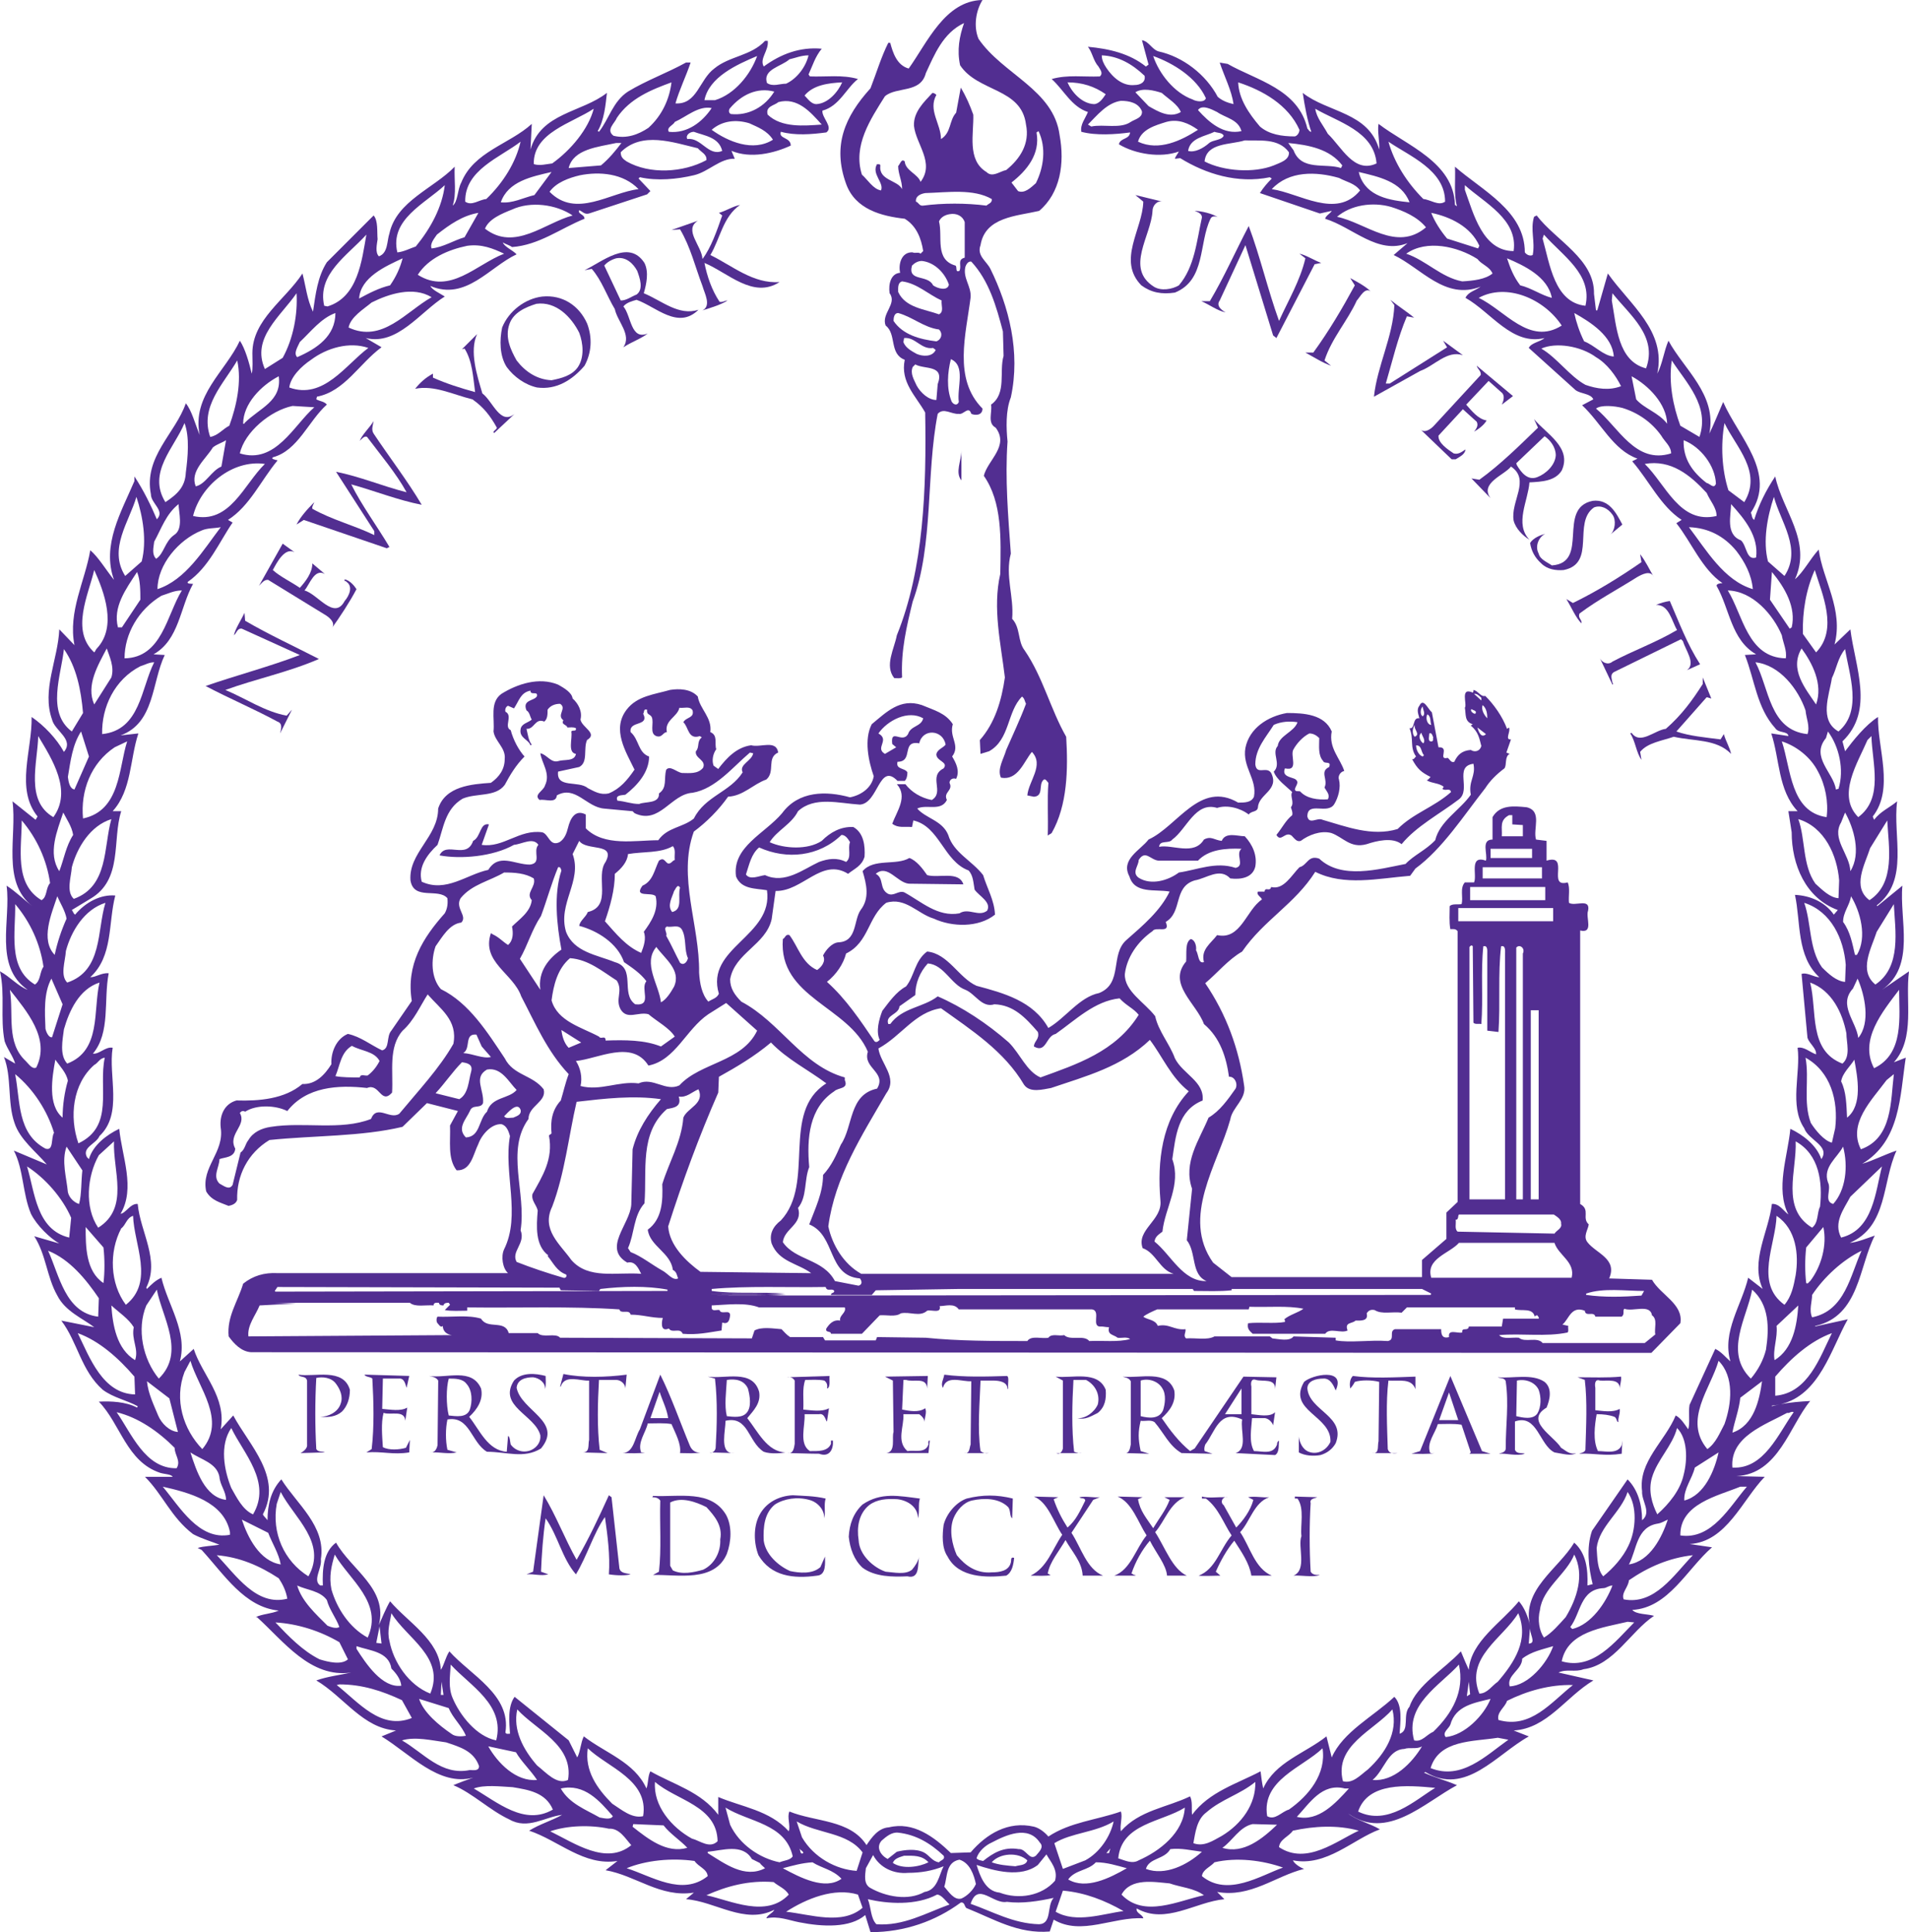 <?xml version="1.0" encoding="utf-8"?>
<!-- Generator: Adobe Illustrator 13.0.1, SVG Export Plug-In . SVG Version: 6.00 Build 14948)  -->
<!DOCTYPE svg PUBLIC "-//W3C//DTD SVG 1.0//EN" "http://www.w3.org/TR/2001/REC-SVG-20010904/DTD/svg10.dtd">
<svg version="1.0" id="Layer_1" xmlns="http://www.w3.org/2000/svg" xmlns:xlink="http://www.w3.org/1999/xlink" x="0px" y="0px"
	 width="167.968px" height="169.997px" viewBox="0 0 167.968 169.997" enable-background="new 0 0 167.968 169.997"
	 xml:space="preserve">
<path fill="#522E91" d="M100.421,25.105c0.869,0.638,1.797,0.812,2.956,0.638c2.726-1.102,2.088-4.349,3.132-6.494
	c0.115-0.29,0.521-0.231,0.695-0.116c-0.521-0.348-1.565-0.579-2.088-0.579c0.29,0.115,0.639,0.231,0.639,0.579
	c-0.465,2.088-0.639,4.349-2.029,5.973c-0.58,0.348-1.566,0.521-2.203,0.116c-2.551-1.624-0.232-4.465-0.116-6.668
	c0-0.465,0.406-0.928,0.869-0.813l-2.377-0.579l0.696,0.579C100.537,20.178,98.276,22.902,100.421,25.105"/>
<path fill="#522E91" d="M61.401,19.423l-2.319,0.813l0.754-0.058c0.928,1.564,1.333,3.305,1.972,4.985
	c0.174,0.638,0.812,1.74,0,2.146c0.754-0.232,1.681-0.521,2.203-0.869c-0.232,0-0.406,0.174-0.696,0.116
	c-0.695-1.044-1.102-2.262-1.333-3.422c2.087,0.87,4.29,3.189,6.61,1.682c-2.32,0.174-4.176-1.449-6.089-2.377
	c0.869-1.449,1.102-3.363,2.609-4.406c-0.638,0.116-1.218,0.521-1.855,0.695l0.289,0.231c-0.464,1.334-0.984,2.841-1.738,3.827
	C61.749,21.626,60.125,20.235,61.401,19.423"/>
<path fill="#522E91" d="M109.872,19.888c-1.16,2.202-2.145,4.464-3.421,6.609h-0.754c0.696,0.29,1.45,0.869,2.146,0.985
	c-0.349-0.174-0.87-0.579-0.522-1.043l2.261-4.871l2.436,7.944l0.29,0.231l3.362-6.494l0.58-0.116
	c-0.638-0.231-1.334-0.695-1.914-0.812l0.522,0.406c-0.464,1.971-1.507,3.711-2.319,5.508
	C111.553,25.512,110.858,22.496,109.872,19.888"/>
<path fill="#522E91" d="M120.6,25.639c0.037,0.035,0.082,0.067,0.115,0.104C120.676,25.701,120.638,25.666,120.6,25.639"/>
<path fill="#522E91" d="M114.858,31.02c0.754,0.405,1.449,0.87,2.261,1.16l-0.58-0.465c0.639-1.971,2.03-3.479,2.842-5.275
	c0.271-0.271,0.692-1.196,1.219-0.801c-0.475-0.471-1.206-0.848-1.798-1.172l0.405,0.639c-1.102,2.029-2.262,4.001-3.652,5.914
	H114.858"/>
<path fill="#522E91" d="M124.947,32.644c1.276-0.464,2.377-1.855,3.77-1.392l-1.74-1.275l0.348,0.58l-5.044,3.188h-0.348
	c0.58-1.972,1.044-4.001,1.854-5.915l0.639,0.117c-0.639-0.522-1.449-1.044-2.088-1.566l0.349,0.465
	c-0.116,2.782-1.508,5.334-1.798,8.059L124.947,32.644"/>
<path fill="#522E91" d="M36.527,34.208c1.681-0.348,3.363,0.522,5.044,0.929c0.986,0.695,1.566,1.448,2.146,2.492
	c0,0.175-0.464,0.349-0.231,0.465l1.797-1.683c-1.275,1.044-1.913-1.101-2.841-1.797c-0.464-1.566-1.16-3.711-0.464-5.218
	l-1.333,1.333l0.231-0.059c0.695,1.103,0.753,2.553,0.928,3.827c-1.275-0.348-2.552-0.754-3.71-1.274v-0.349
	C37.455,33.224,36.991,33.628,36.527,34.208"/>
<path fill="#522E91" d="M126.222,37.397c-0.349,0.406-0.929,0.754-1.276,0.348l2.783,2.667h0.348c0.349-0.231,0.813-0.406,0.87-0.87
	c-0.348,0.232-0.638,0.464-1.044,0.349c-0.521-0.349-1.391-0.928-1.333-1.565l2.146-2.319l1.218,1.102
	c0.174,0.348-0.059,0.638-0.232,0.87c0.406-0.232,0.87-0.58,1.102-0.986c-0.753-0.116-1.333-0.869-1.797-1.391l1.971-2.087
	l1.102,0.984c0.406,0.29,0.174,0.87,0.059,1.103l0.985-0.754l-3.188-2.667c0.058,0.289,0.406,0.464,0.348,0.812L126.222,37.397"/>
<path fill="#522E91" d="M26.091,46.152l0.638-0.406l7.305,2.493l0.232-0.116c-1.102-1.854-2.436-3.651-3.362-5.508
	c2.087,0.58,4.116,1.392,6.203,1.798c-1.275-2.145-2.841-4.175-4.232-6.262c-0.231-0.348-0.058-0.754,0-1.103
	c-0.348,0.58-1.044,1.219-1.218,1.74c0.174-0.174,0.406-0.464,0.638-0.348c1.219,1.623,2.552,3.188,3.479,4.87
	c-2.088-0.522-4.117-1.392-6.204-1.797l3.363,5.218v0.348c-1.798-0.87-3.711-1.334-5.451-2.318c-0.057-0.175,0.117-0.406,0.175-0.58
	C27.077,44.762,26.439,45.456,26.091,46.152"/>
<path fill="#522E91" d="M84.593,39.658c0,0.87-0.58,1.913,0,2.609V39.658"/>
<path fill="#522E91" d="M135.962,46.963c-0.405,0.116-1.044,0.349-1.334,0.813c0.116,0.696,0.406,1.274,0.986,1.797
	c0.522,0.522,1.276,0.638,1.971,0.58c2.899-0.58,0.755-4.175,2.667-5.508c0.58-0.232,1.219,0.058,1.624,0.638
	c0.349,0.464,0.232,1.391-0.174,1.739l1.044-0.87c-0.521-0.985-1.16-2.261-2.608-2.087c-3.189,0.638-0.232,5.45-3.596,5.682
	c-0.405-0.29-1.044-0.521-1.159-1.044C135.035,48.065,135.383,47.253,135.962,46.963"/>
<path fill="#522E91" d="M25.917,48.587l-1.044-0.754l-2.087,3.711c0.174-0.174,0.464-0.58,0.813-0.521l5.102,3.131
	c0.348,0.231,0.87,0.696,0.464,1.16c0.754-1.044,1.623-2.377,2.203-3.479c-0.231-0.348-0.58-0.754-1.043-0.87v0.175
	c0.057-0.059,0.115,0,0.173,0.058c0.58,0.406,0.232,1.218-0.173,1.681c-0.928,1.74-2.378-0.637-3.537-0.927
	c0.463-0.521,0.869-1.972,1.797-1.45l-1.102-0.928c0,0.812-0.58,1.566-1.101,2.146c-0.754-0.522-1.74-0.986-2.378-1.566
	C24.351,49.516,25.047,48.123,25.917,48.587"/>
<path fill="#522E91" d="M137.818,52.704c0.464,0.754,0.813,1.623,1.334,2.146c0.058-0.349-0.348-0.465-0.174-0.87
	c1.623-1.217,3.304-2.087,5.044-3.189c0.406-0.23,1.217-0.694,1.507,0c-0.406-0.694-0.753-1.449-1.217-2.028l0.116,0.695
	c-1.914,1.333-4.001,2.609-6.03,3.596L137.818,52.704"/>
<path fill="#522E91" d="M140.775,57.922l1.102,2.319l0.059-0.058l-0.059-0.116c-0.058-0.349-0.231-0.696,0.116-0.928l5.914-2.899
	l0.173,0.174c0.232,0.813,1.16,1.973,0.349,2.551l1.159-0.521c-1.159-1.798-1.854-3.711-2.667-5.566
	c-0.405,0.059-0.812,0.173-1.218,0.349c1.16-0.059,1.393,1.448,1.856,2.203c-1.856,1.101-3.827,1.797-5.683,2.782
	C141.471,58.561,140.949,58.271,140.775,57.922"/>
<path fill="#522E91" d="M24.41,63.488c0.522,0.174,0.29,0.754,0.232,1.044l1.044-2.088l-0.464,0.521
	c-1.914-0.348-3.595-1.507-5.392-2.261c2.725-0.986,5.566-1.565,8.233-2.725c-2.145-1.103-4.407-2.146-6.494-3.363l-0.058-0.696
	c-0.29,0.639-0.812,1.393-0.928,1.973c0.232-0.175,0.29-0.639,0.696-0.58l5.102,2.318c-2.551,0.986-5.624,1.798-8.291,2.726
	C20.178,61.459,22.381,62.387,24.41,63.488"/>
<path fill="#522E91" d="M150.574,61.458l-0.754-1.854v0.579c-0.927,1.449-1.854,2.725-3.247,3.942
	c-0.985,0.116-2.261,1.45-3.015,0.349l-0.116,0.058c0.464,0.696,0.522,1.681,0.986,2.319l-0.116-0.696
	c0.638-0.811,1.971-0.985,2.957-1.333c1.74,0.406,3.769,0.174,5.044,1.507c-0.116-0.579-0.463-1.101-0.637-1.739l-0.29,0.465
	c-1.334-0.175-2.726-0.29-3.886-0.696l2.667-3.016L150.574,61.458"/>
<path fill="#522E91" d="M38.025,127.782c-0.055,0.002-0.109,0.002-0.164,0.005C37.92,127.796,37.975,127.792,38.025,127.782"/>
<path fill="#522E91" d="M54.21,121.41c0.406,0,0.813,0.348,0.813,0.754l0.116-1.217c-1.798,0.231-3.886,0.29-5.566-0.059
	l-0.29,1.102h0.059c0.348-1.102,1.738-0.463,2.492-0.521v5.218c-0.115,0.405,0.116,1.16-0.638,1.102l2.261,0.059l-0.694-0.29
	c-0.232-1.972-0.175-4.176-0.06-6.146H54.21"/>
<path fill="#522E91" d="M28.178,124.657c0.696,0.059,1.391,0,1.913-0.464c0.464-0.464,0.696-1.159,0.696-1.913
	c-0.58-1.972-3.131-1.102-4.522-1.333c0.116,0.29,0.637,0.057,0.753,0.521v5.623c0.058,0.406-0.463,0.696-0.579,0.755l2.145-0.059
	c-0.232-0.116-0.58,0-0.754-0.29c-0.116-2.028-0.116-4.231,0-6.261c0.522-0.117,1.334-0.059,1.739,0.521
	c0.348,0.465,0.638,1.103,0.406,1.739C29.744,124.251,28.874,124.657,28.178,124.657"/>
<path fill="#522E91" d="M32.237,127.788c1.391-0.116,2.319,0.232,3.77,0l0.058-1.102l-0.348,0.695
	c-0.58,0.175-1.509,0.233-2.03-0.057c-0.059-0.986-0.173-2.088,0.059-3.016c0.638,0.231,1.855-0.29,1.913,0.696l0.174-1.159
	c-0.58,0.347-1.508,0.173-2.204,0.114l0.059-2.667h1.392c0.522-0.057,0.58,0.523,0.696,0.813l0.232-1.045l-3.943-0.115
	c0.116,0.231,0.521,0.173,0.696,0.347c0.115,2.03,0.174,4.233-0.059,6.204L32.237,127.788"/>
<path fill="#522E91" d="M85.034,127.847h-0.209C84.91,127.865,84.976,127.86,85.034,127.847"/>
<path fill="#522E91" d="M87.028,127.847H86.63C86.752,127.875,86.883,127.875,87.028,127.847"/>
<path fill="#522E91" d="M88.593,121.063c-1.797,0.058-3.77,0.116-5.509-0.115c-0.058,0.405-0.348,0.811-0.115,1.159
	c0.29-1.159,1.681-0.522,2.492-0.58l-0.058,5.565c-0.097,0.242-0.077,0.683-0.37,0.755h1.595c-0.122-0.029-0.238-0.088-0.354-0.175
	c-0.29-1.972-0.058-4.405,0-6.203h1.101c0.58,0,1.276,0.115,1.276,0.754l0.058-0.059C88.651,121.758,88.825,121.12,88.593,121.063"
	/>
<path fill="#522E91" d="M116.424,121.294c0.638-0.057,0.928,0.639,1.102,1.044c0.927-2.029-2.088-1.391-2.783-0.754
	c-1.508,2.553,2.436,2.957,2.319,5.276c-0.348,0.754-1.16,1.16-1.914,0.87c-0.579-0.232-0.812-0.87-0.869-1.334v1.392
	c0.522,0.29,1.275,0.349,1.913,0.232c0.58-0.174,1.044-0.522,1.334-1.044c0.927-2.377-2.32-2.84-2.494-4.813
	C115.032,121.469,115.844,121.294,116.424,121.294"/>
<path fill="#522E91" d="M64.346,127.839c0.073,0.011,0.153,0.015,0.244,0.007L64.346,127.839"/>
<path fill="#522E91" d="M62.657,127.793l-0.213-0.006C62.521,127.817,62.592,127.815,62.657,127.793"/>
<path fill="#522E91" d="M73.287,126.745h-0.174v0.29c-0.29,0.695-1.16,0.637-1.854,0.637c-0.986-0.637-0.406-2.203-0.465-3.246
	h1.275c0.522-0.116,0.58,0.638,0.696,0.638l0.174-1.16c-0.638,0.348-1.565,0.174-2.261,0.116c0.058-0.869-0.116-1.855,0.174-2.609
	c0.521,0,1.159-0.058,1.681,0.058c0.232,0.175,0.29,0.406,0.232,0.696c0.348-0.057,0.174-0.87,0.231-1.102l-3.5,0.107
	c0.167,0.022,0.312,0.105,0.428,0.298v5.567c-0.05,0.293-0.102,0.749-0.431,0.814c0.818,0.008,1.721,0.056,2.575,0.056
	C72.997,128.252,73.345,127.498,73.287,126.745"/>
<path fill="#522E91" d="M69.494,127.849c-0.067-0.001-0.14-0.003-0.208-0.003C69.367,127.863,69.434,127.86,69.494,127.849"/>
<path fill="#522E91" d="M69.228,121.179l0.269-0.01C69.413,121.159,69.325,121.159,69.228,121.179"/>
<path fill="#522E91" d="M81.81,126.745h-0.059c-0.115,0.058-0.058,0.231-0.058,0.347c-0.29,0.813-1.218,0.465-1.854,0.58
	c-0.986-0.869-0.29-2.145-0.349-3.246h1.392c0.231,0.174,0.464,0.405,0.464,0.695c0-0.405,0.231-0.87,0.058-1.218
	c-0.58,0.406-1.391,0.233-2.029,0.116l0.116-2.609h0.232c0.694,0.232,1.797-0.29,1.854,0.754l0.059-1.102l-3.77,0.058l0.696,0.348
	l0.058,4.523c-0.174,0.521,0.232,1.739-0.638,1.855h3.711L81.81,126.745"/>
<path fill="#522E91" d="M124.541,122.223v-1.103c-1.797,0.059-3.769,0.174-5.508-0.058c-0.29,0.29-0.29,0.755-0.231,1.102
	c0.115-0.116,0.29-0.347,0.405-0.58c0.522-0.174,1.508-0.174,2.146,0l-0.059,5.219c-0.1,0.352,0.058,0.96-0.347,1.044h1.507
	c-0.16-0.043-0.29-0.146-0.348-0.349c-0.058-1.971-0.174-4.116,0.058-6.029C123.149,121.527,124.193,121.237,124.541,122.223"/>
<path fill="#522E91" d="M122.976,127.847h-0.522C122.614,127.89,122.801,127.875,122.976,127.847"/>
<path fill="#522E91" d="M120.947,127.847h-0.232C120.809,127.862,120.883,127.859,120.947,127.847"/>
<path fill="#522E91" d="M95.203,127.847h-0.299C94.996,127.861,95.094,127.868,95.203,127.847"/>
<path fill="#522E91" d="M97.29,122.279c-0.695-1.739-2.957-0.986-4.405-1.16l0.637,0.348v5.973
	c-0.034,0.141-0.113,0.322-0.246,0.406h1.629c-0.155-0.025-0.288-0.08-0.396-0.116c-0.232-1.972-0.175-4.29-0.059-6.32h1.103
	c0.694,0.348,1.274,1.16,1.043,2.146c-0.29,0.694-1.102,1.274-1.798,1.217c0.696,0.174,1.218-0.174,1.798-0.464
	C97.232,123.787,97.348,123.091,97.29,122.279"/>
<path fill="#522E91" d="M93.275,127.847h-0.333C93.079,127.914,93.188,127.901,93.275,127.847"/>
<path fill="#522E91" d="M138.978,127.904c1.334-0.059,2.203,0.23,3.711,0l0.058-1.16l-0.058,0.406
	c-0.348,0.811-1.393,0.521-2.088,0.521c-0.463-0.927-0.289-2.261-0.116-3.246c0.58,0,1.102,0.059,1.566,0.232
	c0.231,0.115,0.174,0.463,0.348,0.463c-0.058-0.405,0.174-0.695,0.116-1.159c-0.639,0.349-1.508,0.174-2.146,0.116v-1.971
	c-0.058-0.29-0.058-0.813,0.405-0.639c0.638,0.059,1.798-0.231,1.74,0.754c0-0.348,0.174-0.754,0.116-1.102
	c-1.219,0.116-2.552,0.058-3.827,0.058l0.638,0.232c0.232,1.913,0.116,4.058,0.058,6.03
	C139.558,127.846,138.919,127.846,138.978,127.904"/>
<path fill="#522E91" d="M55.487,138.515c-0.348-0.116-0.87-0.059-0.986-0.522l-0.694-6.262l-0.233-0.174
	c-0.869,1.914-1.797,3.886-2.84,5.682c-1.044-1.855-1.798-3.884-2.899-5.682l-0.928,6.726l-0.58,0.232
	c0.639-0.059,1.276,0.174,1.914,0l-0.638-0.232c0.058-1.449,0.173-3.189,0.406-4.696c1.101,1.566,1.448,3.536,2.667,4.929
	c0.984-1.623,1.564-3.652,2.551-5.044c0.231,1.622,0.464,3.362,0.347,5.044C54.327,138.631,55.081,138.631,55.487,138.515"/>
<path fill="#522E91" d="M69.75,131.557c-1.218,0.058-2.377,0.638-2.957,1.797c-0.521,1.044-0.464,2.436-0.058,3.479
	c1.102,1.856,3.073,2.087,5.16,1.798c0.812-0.058,0.696-1.102,0.696-1.682l-0.406,0.928c-0.696,0.639-1.855,0.522-2.667,0.349
	c-1.044-0.465-2.146-1.45-2.319-2.667c-0.058-1.219,0.059-2.436,0.986-3.189c0.811-0.521,1.971-0.695,3.015-0.406
	c0.695,0.175,1.333,0.813,1.333,1.623c0.116-0.579-0.058-1.217,0.116-1.738C71.663,131.614,70.678,131.614,69.75,131.557"/>
<path fill="#522E91" d="M76.476,132.426c0.696-0.521,1.564-0.579,2.493-0.521c0.928,0.116,1.798,0.696,1.798,1.682
	c0.173-0.58,0-1.218,0.173-1.739c-1.855-0.232-3.42-0.58-5.044,0.521c-0.813,0.754-1.159,1.739-1.217,2.841
	c0.115,1.044,0.463,2.029,1.217,2.726c1.102,0.812,2.667,0.812,3.943,0.754c1.158,0.29,0.869-1.16,1.043-1.74
	c-0.115,0.464-0.348,0.813-0.638,1.16c-0.58,0.464-1.565,0.232-2.319,0.174c-1.043-0.348-2.319-1.45-2.377-2.783
	C75.374,134.397,75.548,133.181,76.476,132.426"/>
<path fill="#522E91" d="M88.535,138.63c0.522-0.29,0.639-0.985,0.696-1.565c-0.348-0.116-0.232,0.231-0.29,0.406
	c-0.174,0.754-0.986,0.869-1.682,0.869c-1.333,0.116-2.319-0.58-3.073-1.508c-0.405-0.928-0.695-2.203-0.289-3.247
	c0.289-0.695,0.869-1.391,1.623-1.564c1.044-0.232,2.377-0.232,3.188,0.58c0.232,0.289,0.116,0.812,0.349,0.984l0.058-1.738
	c-1.392-0.349-2.667-0.349-4.059,0c-0.985,0.348-1.797,1.391-2.029,2.318c-0.116,0.87-0.174,2.029,0.348,2.783
	C84.36,138.861,86.854,138.804,88.535,138.63"/>
<path fill="#522E91" d="M95.261,138.63h1.797c-1.449-0.58-1.913-2.436-2.783-3.769l1.914-2.899l0.579-0.231
	c-0.579,0.058-1.159-0.116-1.797,0c0.174,0.174,0.464,0,0.521,0.29c-0.464,0.927-0.812,1.738-1.565,2.377
	c-0.521-0.813-0.928-1.624-1.218-2.493l0.406-0.174l-2.146-0.059c1.218,0.465,1.739,2.262,2.494,3.363
	c-0.87,1.276-1.334,2.899-2.783,3.595c0.637,0,1.333,0.058,1.854-0.059c-0.174,0.059-0.231-0.115-0.348-0.115
	c0.174-1.044,1.044-2.03,1.565-2.958C94.333,136.542,95.203,137.412,95.261,138.63"/>
<path fill="#522E91" d="M102.683,138.63h1.739c-1.275-0.58-1.913-2.493-2.783-3.826c0.87-0.986,1.275-2.552,2.608-3.073
	c-0.637,0-1.217,0-1.797,0l0.464,0.231c-0.348,0.928-0.928,1.623-1.449,2.493c-0.579-0.87-1.159-1.508-1.333-2.551l0.405-0.174
	l-2.203-0.059c1.275,0.522,1.798,2.262,2.552,3.421c-0.929,1.102-1.393,3.016-2.842,3.537c0.521,0,1.333,0,1.855,0v-0.059
	c-0.116,0.059-0.232-0.115-0.348-0.115c0.348-1.044,0.928-2.088,1.624-2.899C101.697,136.602,102.625,137.702,102.683,138.63"/>
<path fill="#522E91" d="M107.821,131.728c0.064,0.002,0.135-0.002,0.195,0.003C107.944,131.713,107.88,131.716,107.821,131.728"/>
<path fill="#522E91" d="M110.104,138.63h1.797c-1.507-0.638-1.913-2.552-2.783-3.826c0.87-0.929,1.218-2.609,2.551-3.073
	c-0.578,0.058-1.217-0.116-1.854,0l0.464,0.231c-0.232,0.928-0.928,1.855-1.508,2.436l-1.102-1.972
	c-0.294-0.195-0.171-0.636,0.152-0.699c-0.668-0.02-1.484,0.104-2.064-0.055v0.175h0.347c1.102,0.811,1.565,2.202,2.262,3.246
	c-1.044,1.219-1.392,2.957-2.898,3.537c0.404,0.058,1.333,0,1.912,0l-0.405-0.348c0.405-0.928,0.985-1.971,1.624-2.726
	C109.234,136.542,109.93,137.528,110.104,138.63"/>
<path fill="#522E91" d="M113.815,138.63c0.521-0.059,1.739,0.174,2.319-0.059c-0.349,0-0.639,0-0.813-0.289
	c-0.115-1.971-0.115-4.175,0-6.03c-0.115-0.405,0.348-0.405,0.58-0.521l-1.971-0.059v0.175h0.231
	c0.639,0.868,0.232,2.377,0.349,3.305C114.163,136.078,115.033,138.108,113.815,138.63"/>
<path fill="#522E91" d="M61.458,27.251c-1.739,0.579-3.247-0.812-4.813-1.45c0.231-0.811,0.464-1.854,0.058-2.667
	c-1.391-2.145-3.768-0.058-5.275,0.639l0.638-0.116c0.87,0.986,1.333,2.377,2.029,3.537c0.231,1.101,1.508,2.261,0.754,3.363
	c0.695-0.465,1.564-0.754,2.145-1.219c-1.507,0.639-1.449-1.564-2.145-2.377c0.29-0.348,0.754-0.464,1.159-0.58
	C57.69,26.961,59.661,29.048,61.458,27.251 M54.617,26.439l-1.449-3.073c0.231-0.29,0.638-0.522,1.043-0.638
	c0.87-0.173,1.509,0.464,1.855,1.102c0.232,0.638,0.58,1.623-0.058,2.087C55.544,26.091,55.139,26.439,54.617,26.439z"/>
<path fill="#522E91" d="M51.661,28.469c-0.695-1.565-2.146-2.552-3.942-2.378c-1.508,0.175-2.957,1.276-3.537,2.726
	c-0.232,1.102-0.232,2.493,0.405,3.479c0.639,0.87,1.624,1.566,2.667,1.797c1.74,0.232,3.132-0.694,4.176-1.912
	C52.067,31.02,52.124,29.687,51.661,28.469 M50.849,32.295c-0.522,0.754-1.449,0.986-2.319,1.16
	c-1.276-0.058-2.319-0.754-3.073-1.74c-0.521-0.928-1.044-2.028-0.638-3.188c0.348-1.043,1.45-1.507,2.377-1.797
	c1.739-0.232,3.073,1.159,3.77,2.551C51.313,30.208,51.429,31.425,50.849,32.295z"/>
<path fill="#522E91" d="M76.591,7.77c0.521-1.333,0.928-2.726,1.565-4h0.174c0.232,0.869,0.58,1.971,1.623,2.261
	C81.578,3.77,83.143,0.059,86.448,0c-0.58,0.929-0.812,2.319-0.348,3.421c2.145,3.132,6.609,4.464,7.132,8.466
	c0.463,2.492,0.058,5.102-1.798,6.667c-1.972,0.464-4.754,0.522-5.16,3.016c-0.348,0.927,0.521,1.391,0.87,2.087
	c1.623,3.305,2.667,7.305,1.797,11.306c-0.464,1.16-0.406,2.726-0.29,3.885c-0.232,3.247,0.058,6.609,0.29,9.856
	c-0.522,1.972,0.29,3.77,0.116,5.74c0.754,0.812,0.464,1.972,1.102,2.783c1.623,2.377,2.261,5.16,3.652,7.596
	c0.174,2.841,0.116,6.029-1.275,8.465c-0.116,0.116-0.231,0.116-0.348,0.232c0.058-1.566-0.058-3.131,0.058-4.64
	c-0.115-0.115-0.29-0.464-0.464-0.231c-0.406,0.406,0.059,1.392-0.812,1.45l-0.579-0.116c0.116-1.276,1.507-2.667,0.404-3.827
	c-0.694,0.812-1.217,2.551-2.725,2.261c-0.347-0.753,0.232-1.623,0.464-2.435c0.58-1.333,1.218-2.667,1.74-4.059
	c-0.116-0.231-0.116-0.464-0.348-0.638c-1.334,1.333-1.044,3.769-2.899,4.813l-0.754,0.231l-0.058-1.218
	c1.334-1.507,1.912-3.479,2.202-5.508c-0.348-2.957-1.101-6.087-0.405-9.104c0.058-3.13,0.174-6.318-1.449-8.638
	c0.348-1.392,2.261-2.61,1.044-4.233c-0.754-0.405-0.29-1.334-0.406-2.028c1.392-0.986,0.695-2.899,1.102-4.291l-0.059-2.146
	c-0.579-2.203-1.217-4.465-2.783-6.146c-0.29-0.059-0.464,0.29-0.521,0.464c-0.231,0.986,0.521,1.681,0.464,2.667
	c-0.406,3.247-1.564,7.188,1.044,9.798c0,0.58-0.58,0.638-0.986,0.465c-0.231-0.754-0.694,0.115-1.101,0
	c-0.638,0.059-1.334-0.58-1.855,0c-1.044,5.333-0.349,11.479-2.203,16.524c-0.522,2.145-1.044,4.29-0.929,6.667
	c-0.174,0.116-0.463,0.058-0.694,0.058c-0.87-1.101,0-2.551,0.231-3.768c2.377-5.856,2.609-12.931,2.493-19.599
	c-0.812-1.448-2.204-2.667-1.798-4.638c-1.391-0.522-0.695-2.261-1.681-3.015c-0.406-1.044,1.044-1.913,0.348-2.842
	c-0.116-0.812,0.116-1.738,0.927-1.797c-0.173-0.754,0.116-1.855,1.103-1.798c0.174,0.116,0.521-0.058,0.695,0.116l0.232-0.232
	c-0.174-1.101-0.58-2.202-1.624-2.841c-2.029-0.231-4.348-0.811-5.16-3.071C73.229,12.814,74.33,10.263,76.591,7.77 M84.825,2.029
	c-1.855,0.87-2.609,2.783-3.363,4.407c-0.464,1.797-2.551,1.159-3.595,2.028c-1.275,2.029-2.841,4.35-2.029,6.9
	c0.521,0.464,0.985,1.275,1.682,1.391c0.29-0.695-0.87-1.448-0.349-2.318c0.116,0.058,0.232-0.059,0.29,0.116
	c-0.174,1.334,1.509,1.275,1.913,2.087c0-0.753-0.347-1.333-0.347-2.029c0.173-0.174,0.289-0.696,0.579-0.406
	c0.058,0.813,1.16,1.103,1.392,1.797c1.275-1.681-0.405-3.304-0.58-4.928c-0.058-1.218,0.87-2.087,1.623-2.899
	c0.116,0,0.232,0.059,0.349,0.175c-0.753,1.334,0.405,2.551,0.405,3.885c0.929-0.58,0.696-1.624,1.334-2.319
	c0.116-0.695,0.29-1.508,0.406-2.204c0.463,0.754,0.812,1.566,1.102,2.378c0.058,1.623-0.58,4,1.159,5.044
	c0.522,0.521,1.159-0.058,1.739-0.174c1.218-0.985,2.088-2.318,1.74-4.001c-0.406-3.247-4.233-2.841-5.798-5.218
	C84.187,4.406,84.418,3.189,84.825,2.029z M91.375,11.538l-0.174,0.116c0.349,1.913-0.869,3.363-2.203,4.406l0.58,0.754
	c0.58,0.231,1.103-0.29,1.565-0.696C91.84,14.728,92.072,12.988,91.375,11.538z M81.404,16.988c-0.348,0.058-0.87,0.232-0.812,0.754
	c0.231,0.058,0.29,0.406,0.638,0.348c1.739-0.231,3.768-0.231,5.565,0c0.175-0.174,0.522-0.231,0.465-0.58
	C85.636,16.582,83.375,16.931,81.404,16.988z M83.549,18.844c-0.349,0.058-0.755,0.232-0.929,0.638
	c0.349,1.334-0.405,3.363,1.45,3.885c0.174,0.116-0.058,0.638,0.348,0.464c0.232-0.464-0.231-0.985,0.465-1.16v-3.131
	C84.708,19.018,84.187,18.729,83.549,18.844z M81.114,22.96c-0.348,0-0.638,0.175-0.87,0.406c-0.406,1.45,1.393,0.754,1.855,1.739
	c0.406,0.29,1.275,0.521,1.392-0.059C83.143,24.004,82.215,23.076,81.114,22.96z M79.374,24.757
	c-0.404,0.117-0.347,0.58-0.347,0.929c0.637,1.392,2.319,1.508,3.594,1.971c0.464-0.231,0.174-0.811,0.232-1.217
	C81.694,25.917,80.708,24.932,79.374,24.757z M79.027,27.54c-0.348,0-0.406,0.406-0.406,0.696c0.812,1.218,2.319,1.624,3.769,1.798
	c0.464-0.174,0.58-0.696,0.231-1.044C81.288,28.816,80.302,27.889,79.027,27.54z M79.548,29.744l-0.059,0.348
	c0.174,0.522,0.754,0.812,1.16,1.043c0.521,0.232,1.391,0.29,1.681-0.348l-0.231-0.173C81.056,30.787,80.534,29.628,79.548,29.744z
	 M83.665,31.6c-0.29,1.16-0.405,2.551,0.059,3.711c0.116,0.231,0.464,0.464,0.638,0.058C84.187,34.092,84.998,32.18,83.665,31.6z
	 M80.534,32.063l-0.231,0.231c-0.232,0.58,0.115,1.102,0.348,1.623c0.348,0.639,1.044,1.276,1.739,1.276l0.116-1.392
	C83.143,32.063,81.346,32.527,80.534,32.063z"/>
<path fill="#522E91" d="M134.977,36.875l0.348,0.753c-1.564,1.509-3.305,3.247-5.16,4.581l-0.695-0.115l1.681,1.738
	c-0.985-1.333,1.218-2.028,1.798-2.783c1.739,1.16-0.058,3.073,0.232,4.755c0.174,0.695,0.811,1.334,1.391,1.682
	c-1.333-1.392-0.116-3.421,0-5.044c1.103-0.059,2.261-0.116,2.841-1.044C138.34,39.368,136.021,38.15,134.977,36.875
	 M135.267,41.978c-0.87,0.348-1.449-0.464-1.797-1.044l-0.059-0.174l2.493-2.378c0.522,0.349,0.985,0.986,0.985,1.682
	C136.832,40.934,136.021,41.688,135.267,41.978z"/>
<path fill="#522E91" d="M45.456,122.106c0.059-0.754,0.813-0.928,1.449-0.928c0.522,0.059,1.103,0.464,1.044,1.044
	c0.116-0.349,0.059-0.813,0.059-1.16c-0.87-0.232-2.088-0.349-2.783,0.406c-1.45,2.261,1.854,3.015,2.318,4.812
	c0.059,0.58-0.29,1.045-0.753,1.276c-0.58,0.29-1.392,0.174-1.855-0.465c-0.059-0.231-0.059-0.695-0.232-0.754l-0.116,1.393
	c-1.681-0.115-2.377-1.913-3.305-3.073c0.696-0.638,1.276-1.508,1.044-2.493c-0.812-1.855-3.015-0.87-4.58-1.102
	c0.29,0.058,0.638,0.116,0.812,0.406l-0.059,5.682c-0.049,0.248-0.184,0.576-0.474,0.633c0.707-0.019,1.456,0.167,2.156,0.005
	l-0.813-0.231c-0.174-0.812-0.174-1.855,0-2.667c1.972-0.349,2.087,2.028,3.479,2.841c1.738,0,3.247,0.638,4.754-0.29
	C49.572,125.063,45.862,124.137,45.456,122.106 M39.484,124.541c-0.232-0.928-0.232-2.435,0-3.247c0.58,0,1.218,0,1.566,0.464
	c0.521,0.58,0.521,1.565,0.289,2.262C41.05,124.773,40.122,124.6,39.484,124.541z"/>
<path fill="#522E91" d="M65.749,124.773c0.58-0.696,1.219-1.334,1.044-2.319c-0.58-2.03-3.015-1.102-4.521-1.334l0.637,0.174
	c0.232,1.973,0.174,4.175,0.059,6.088c0,0.13-0.126,0.351-0.31,0.412l1.689,0.046c-1.014-0.149-0.511-1.97-0.511-2.835
	c2.029-0.464,1.972,1.855,3.363,2.726c0.638,0.231,1.623,0.116,1.913,0.058C67.489,127.73,66.677,125.934,65.749,124.773
	 M63.952,124.6c-0.231-0.929-0.058-2.146,0-3.189c0.754-0.116,1.507,0,1.855,0.754c0.174,0.639,0.348,1.623-0.116,2.146
	C65.286,124.773,64.532,124.657,63.952,124.6z"/>
<path fill="#522E91" d="M137.355,127.382c-0.638-1.044-3.247-2.377-1.276-3.535c0.29-0.696,0.522-1.683-0.174-2.263
	c-1.101-0.754-2.783-0.29-4.116-0.405c0.174,0.115,0.579,0,0.695,0.349c0.29,2.029,0,3.768,0,5.913c0,0.406-0.579,0.406-0.579,0.464
	c0.637-0.058,1.507,0.232,2.261,0c-0.29-0.116-0.695,0.058-0.869-0.348v-2.493c1.971-0.696,2.145,2.087,3.479,2.725
	c0.754,0.116,1.449,0.349,1.913,0.059C138.108,128.021,137.761,127.615,137.355,127.382 M133.412,124.6l0.059-3.132
	c0.812-0.174,1.623,0.175,1.913,0.813c0.231,0.638,0.231,1.507-0.116,2.087C134.862,124.947,133.934,124.716,133.412,124.6z"/>
<path fill="#522E91" d="M112.365,127.092c-0.348,0.928-1.275,0.579-2.029,0.579c-0.464-0.811-0.231-1.971-0.174-2.898h1.159
	c0.348,0.058,0.638,0.406,0.696,0.638l0.174-1.16c-0.464,0.465-1.45,0.232-2.087,0.175v-2.436c-0.058-0.232-0.058-0.753,0.406-0.58
	c0.579,0.174,1.738-0.173,1.681,0.813l0.116-1.043l-2.899-0.059l-4.291,6.319l-0.405,0.231c-0.985-0.811-1.739-1.797-2.493-2.898
	c0.695-0.638,1.275-1.392,1.102-2.436c-0.638-1.854-3.015-1.044-4.521-1.217c0.058,0.059,0.521,0.059,0.694,0.406v5.565
	c-0.058,0.289-0.116,0.813-0.521,0.754l2.145,0.059l-0.754-0.233c-0.231-1.101-0.231-1.681,0-2.666
	c0.406,0.058,0.87-0.116,1.218,0.115c0.812,0.928,1.275,2.087,2.377,2.726l2.726,0.059l-0.696-0.233
	c-0.058-0.231,0-0.405,0.058-0.579c0.87-1.102,1.219-3.131,3.247-2.203c-0.174,0.985,0.522,2.608-0.58,2.957l3.479,0.174
	c0.406-0.232,0.29-0.928,0.348-1.275C112.365,126.86,112.365,126.977,112.365,127.092 M100.363,124.599v-3.132
	c0.696-0.23,1.566,0.06,1.913,0.696c0.348,0.523,0.232,1.393,0.058,1.914C101.987,124.889,101.059,124.772,100.363,124.599z
	 M109.234,124.425h-1.449l1.449-2.262V124.425z"/>
<path fill="#522E91" d="M60.705,127.208c-0.87-2.087-1.624-4.29-2.608-6.261l-1.798,4.812c-0.464,0.754-0.521,2.029-1.508,2.088
	c0.639,0,1.449,0.059,1.972-0.059h-0.349c-0.348-0.87,0.406-1.739,0.58-2.551c0.696,0,1.449-0.058,2.087,0.058
	c0.349,0.813,0.87,1.74,0.754,2.552c0.639,0,1.334,0.059,1.798-0.059C61.226,127.847,60.878,127.615,60.705,127.208 M57.226,124.773
	l0.812-2.319c0.232,0.754,0.638,1.507,0.753,2.319H57.226z"/>
<path fill="#522E91" d="M131.15,127.905l-0.753-0.233l-2.783-6.609l-2.667,6.609l-0.754,0.233c0.58,0,1.449,0.057,2.029-0.059
	c-0.116,0-0.349,0.059-0.406-0.059c-0.29-0.87,0.464-1.681,0.696-2.493c0.695,0,1.392-0.058,2.087,0.059l0.812,2.435l-0.116,0.117
	H131.15 M126.627,124.947l0.87-2.435l0.812,2.435H126.627z"/>
<path fill="#522E91" d="M63.894,133.296c-1.334-2.261-4.117-1.564-6.437-1.681l-0.058,0.116c0.29,0,0.521,0.058,0.696,0.29
	c-0.059,2.087,0.115,4.291-0.116,6.261l-0.522,0.29c2.146-0.058,5.393,0.696,6.494-1.855
	C64.358,135.615,64.416,134.282,63.894,133.296 M63.372,135.442c0.059,1.101-0.521,2.203-1.507,2.667
	c-0.812,0.231-1.855,0.463-2.668,0.057l-0.23-0.404v-5.566c0.984-0.522,2.261-0.058,3.188,0.405
	C62.85,133.354,63.604,134.225,63.372,135.442z"/>
<path fill="#522E91" d="M145.356,112.598l-3.77-0.116c0.755-1.74-1.158-2.204-1.912-3.189c-0.406-0.521,0.058-1.101,0.115-1.565
	c-0.638-0.579,0.175-1.275-0.754-1.797V81.867c1.218,0.29,0.464-1.159,0.696-1.739c0.232-1.16-1.16-0.348-1.681-0.695
	c-0.059-0.58,0.115-1.333-0.116-1.798c-1.856,0.522,0.231-2.551-1.856-1.913v-1.739l-0.927-0.116
	c-0.29-0.928,0.579-2.493-0.812-2.841c-1.16-0.116-2.378-0.232-3.016,0.87v1.971c-1.044,0-0.406,1.276-0.58,1.855
	c-1.507-0.521-0.754,1.275-1.043,1.913h-0.812c-0.464,0.522-0.116,1.333-0.29,1.913c-0.349,0.059-0.813-0.058-1.044,0.175
	c0,0.638-0.059,1.392,0.058,2.028c0.232,0,0.464-0.058,0.638,0.174v23.83l-0.985,0.929v2.318l-2.146,1.855v1.508h-16.756
	l-1.624-1.275c-2.841-4.001,0.406-8.64,1.508-12.582c0.175-1.102,1.449-1.798,1.218-3.015c-0.464-3.247-1.565-6.262-3.421-8.987
	c1.044-0.869,2.029-2.088,3.247-2.782c1.913-2.783,4.639-4.176,6.436-7.017c2.551,1.276,5.508,0.58,8.349,0.349l0.464-0.639
	c2.377-1.738,4.233-4.638,6.146-7.073c0.406-0.638,0.986-1.218,1.682-1.739c0.231-0.29,0-1.043,0.463-1.275l-0.289-0.116
	l0.405-1.159c-0.579,0.058,0-0.696-0.174-1.045l-0.174,0.116c-0.405-1.101-1.159-2.145-1.913-2.898
	c-0.406,0.115-0.638-0.463-1.043-0.521c0,0.116,0,0.173-0.059,0.231c-1.159-0.521-0.464,1.044-0.695,1.334
	c0.115,0.58-0.059,1.218,0.695,1.45l-0.174,0.114c0.695,0.58,0.753,1.16,0.928,1.798c-0.116,0.465-0.58,0.58-0.928,0.349
	c-0.754,0.058-1.16,0.406-1.45,1.043c-0.29,0.116-0.405-0.232-0.579-0.347c-0.928,0.23,0.231-0.986-0.812-0.929l-0.58-3.073
	c-0.348-0.289-0.754-1.334-1.102-0.579c-0.29,0.348-0.059,0.812,0,1.102c-0.639-0.116-0.349,0.985-0.87,0.869
	c0.406,0.928,0,1.682,0.58,2.494c-0.116,0.058-0.174,0.289-0.349,0.23c0.465,0.87,0.813,1.16,1.624,1.566
	c-0.115,0.116-0.231,0.29-0.348,0.29c0.464,0.29,1.102,0.231,1.507,0.58l-0.116,0.174c0.232,0.23,0.696-0.116,0.754,0.289
	c-1.507,1.334-3.305,1.855-4.695,3.247c-2.261,0.695-4.581-0.232-6.61-0.812c-0.464-0.231-1.159,0.463-1.333-0.29
	c0-1.392,1.797-0.115,2.377-1.102c0.349-0.58,0.58-1.449,0.406-2.146c-0.116-0.29,0.116-0.695,0.463-0.754
	c-0.347-1.102-1.391-2.028-1.101-3.479c-0.639-1.507-2.436-1.623-3.943-1.623c-1.681,0.29-3.305,1.333-3.653,3.073
	c-0.289,1.681,1.044,2.725,0.754,4.29c-0.231,0.521-0.812,0.521-1.391,0.521c-3.363-1.971-5.334,2.087-7.886,3.247
	c-0.695,0.928-2.493,1.739-1.682,3.247c0.465,1.565,2.262,1.102,3.537,1.333c-0.812,1.682-2.318,2.957-3.769,4.233
	c-1.507,1.275-0.29,3.826-2.436,4.695c-1.738,0.349-2.957,2.204-4.465,3.073c-1.333-2.377-3.941-3.073-6.318-3.71
	c-1.566-0.696-2.494-2.841-4.35-3.015c-1.101,0.811-1.101,2.145-1.854,3.072c-0.87,0.463-1.508,1.393-2.088,2.146
	c-0.289,0.754-0.579,1.797-0.231,2.551c-0.116,0.116-0.29,0.29-0.464,0.116c-1.218-1.797-2.493-3.71-4.175-5.218
	c0.812-0.639,1.45-1.566,1.682-2.493c2.029-0.986,1.913-3.247,3.536-4.465c1.682-0.522,2.783,0.985,4.175,1.392
	c1.623,0.753,3.943,0.811,5.393-0.348c-0.059-1.276-0.696-2.319-1.045-3.479c-0.984-1.275-2.608-1.971-3.072-3.537
	c-0.521-1.274-1.972-1.448-2.726-2.318c0.813-0.406,2.088,0.29,2.61-0.754c-0.348-0.696,0.579-0.812,0.231-1.508
	c0-0.29,0.29-0.464,0.579-0.348c0.349-0.696,0-1.392-0.348-1.971c0.754-0.986-0.29-1.683,0.059-2.841
	c-0.638-0.986-1.623-1.219-2.726-1.683c-1.913-0.638-3.131,0.638-4.406,1.683c-0.695,1.333-0.29,3.245,0.175,4.579
	c-0.175,1.044-1.16,1.682-2.089,1.855c-2.087-0.579-4.521-0.579-5.971,1.392c-1.508,1.797-4.407,2.957-4.059,5.566
	c0.464,1.159,1.738,1.044,2.725,1.217c0.58,4.06-5.45,5.045-4.233,9.104c-0.174,0.405-0.578,0.465-0.927,0.695
	c-0.58-0.638-0.754-1.623-0.812-2.551c0.058-4.175-1.913-8.407-0.464-12.408c1.102-0.811,2.202-1.913,3.015-3.072
	c1.334-0.059,2.203-1.102,3.363-1.508c0.812-0.695,0-1.912,1.044-2.377c-0.174-1.159-1.566-0.405-2.378-0.638
	c-1.275,0.174-2.146,1.103-2.899,2.087l-0.405-0.29c-0.174-0.464-0.058-1.043,0.232-1.449c-0.174-0.521,0.173-1.218-0.522-1.508
	c0.175-1.274-0.928-2.028-1.102-3.131c-0.638-0.695-1.681-0.695-2.435-0.579c-1.392,0.405-2.899,0.521-3.827,1.739
	c-1.333,1.739-0.059,3.711,0.695,5.276c-0.638,0.928-1.275,1.682-2.261,2.087c-0.754,0.174-1.275-0.175-1.854-0.464
	c-0.813-0.695-2.784,0.059-2.61-1.449l1.856-0.406c0.812-0.406,0.348-1.623,0.694-2.377c0.986-0.58-0.463-1.103-0.579-1.797
	c0.175-0.696-0.174-1.393-0.695-1.856c-0.059-0.521-0.755-0.927-1.276-1.217c-1.681-0.696-3.594-0.058-4.986,0.812
	c-1.043,0.754-0.58,2.146-0.695,3.305c0.115,0.87,1.102,1.45,0.985,2.435c0,0.87-0.464,1.566-1.218,2.088
	c-1.681,0.116-4,0.29-4.638,2.262c0,2.492-2.609,3.885-2.436,6.319c0.29,1.797,2.436,0.639,3.247,1.565
	c0.059,0.464,0,0.928-0.231,1.334c-1.913,2.145-3.421,4.521-2.899,7.711l-1.798,2.609c-0.463,0.521-0.115,1.565-0.812,1.739
	c-0.985-0.464-1.913-1.218-3.015-1.449c-0.986,0.406-1.508,1.565-1.45,2.667c-0.579,0.928-1.391,1.798-2.551,1.739
	c-1.565,1.333-3.826,1.508-5.798,1.449c-1.044,0.29-1.507,1.276-1.391,2.378c0.347,2.203-1.74,3.479-1.276,5.623
	c0.464,0.813,1.276,0.986,1.971,1.276c0.29-0.059,0.638-0.174,0.754-0.521c-0.058-2.146,0.928-4.117,2.841-5.276
	c3.943-0.406,8.059-0.29,11.712-1.16l2.145-2.087l2.725,0.695l-0.694,1.275c0.058,1.392-0.232,2.899,0.58,3.944
	c1.274,0.057,1.449-1.394,1.913-2.32c0.29-0.813,1.158-1.798,2.028-1.739c0.464,0.115,0.639,0.637,0.754,1.043
	c-0.58,3.247,0.985,6.958-0.521,9.974c-0.29,0.637-0.116,1.681,0.348,2.087H24.41c-1.16-0.059-2.145,0.231-3.015,0.928
	c-0.464,1.564-1.45,2.898-1.276,4.638c0.464,0.639,1.102,1.334,1.972,1.392l123.208,0.058l2.551-2.609
	C148.139,114.742,146.11,113.931,145.356,112.598 M130.455,62.038c0.349,0.29,0.406,0.754,0.406,1.16
	C130.687,63.024,130.281,62.502,130.455,62.038z M130.339,61.4v0.231l-0.638-0.579C129.933,60.994,130.165,61.227,130.339,61.4z
	 M129.817,62.792c-0.115,0.059-0.521-0.231-0.347-0.405C129.585,62.502,129.991,62.502,129.817,62.792z M129.991,64.009l0.754,0.58
	C130.281,65.054,130.049,64.184,129.991,64.009z M125.179,62.154c0,0.29,0.29,0.638,0,0.87
	C124.947,62.908,124.947,62.387,125.179,62.154z M124.483,64.821c-0.232-0.174-0.232-0.754,0-1.044
	C124.367,64.184,125.005,64.589,124.483,64.821z M125.179,66.562c-0.349-0.116-0.58-0.58-0.58-0.986c0.521,0,0.406,0.58,0.695,0.87
	L125.179,66.562z M125.237,65.401c-0.231-0.116-0.521-0.638-0.174-0.928C125.121,64.764,125.469,65.111,125.237,65.401z
	 M125.584,62.851c0.349,0.174,0.232,0.638,0.349,0.927C125.584,63.777,125.411,63.198,125.584,62.851z M125.991,65.228
	c-0.406,0.058-0.231-0.406-0.231-0.696c0.231-0.116,0.29,0.232,0.348,0.348C126.049,64.995,126.165,65.169,125.991,65.228z
	 M139.558,113.814c1.508-0.522,3.421-0.232,5.102-0.232l-0.231,0.407c-1.565,0.115-3.305,0.173-4.87-0.059V113.814z M132.774,71.722
	h0.29v0.811l0.928,0.058v0.986h-1.854C132.195,72.822,131.905,72.186,132.774,71.722z M131.151,74.679h3.652v0.812h-3.652V74.679z
	 M130.455,76.301h5.219v0.986h-5.219V76.301z M129.354,78.041h6.609v1.16h-6.609V78.041z M128.31,79.896h8.349v1.159h-8.349V79.896z
	 M134.688,88.883h0.695v16.641h-0.695V88.883z M133.992,83.897v21.626h-0.58V83.375C133.702,83.027,134.224,83.434,133.992,83.897z
	 M130.513,83.259c0.405-0.115,0.348,0.406,0.348,0.639v6.783l0.986,0.116c0.174-2.493-0.059-5.103,0.231-7.538
	c0.406-0.115,0.349,0.406,0.349,0.639v21.626h-3.132V83.317c0.059-0.059,0.175-0.232,0.29-0.059l0.059,6.726
	c0.173,0.174,0.463,0.058,0.695,0.116C130.513,87.839,130.281,85.462,130.513,83.259z M128.368,106.857h8.35
	c0.231,0.174,0.695,0.406,0.638,0.811c0.116,0.406-0.406,0.58-0.58,0.87l-8.523-0.174c-0.29-0.232-0.115-0.696-0.174-1.043
	C128.368,107.321,128.251,106.974,128.368,106.857z M128.368,109.351h8.407c0.348,1.101,1.855,1.681,1.508,3.072h-12.35
	C125.411,110.741,127.556,110.277,128.368,109.351z M108.365,113.524v-0.115h16.756l0.813,0.405l-0.059,0.116l-58.237,0.054
	c-1.73,0.037-3.495,0.005-5.192,0.005l5.192-0.005c0.515-0.011,1.027-0.027,1.532-0.054c-0.563-0.031-1.136-0.049-1.713-0.06
	c-1.632,0.034-3.279,0.001-4.896,0.001c1.624,0,3.279-0.03,4.896-0.001c0.535-0.01,1.068-0.028,1.598-0.057
	c-2.087-0.174-4.406,0.058-6.436-0.232v-0.173c3.131-0.29,6.667-0.117,10.03-0.175c0.116,0.465,0.58,0.058,0.754,0.348
	c0,0.232-0.29,0.117-0.29,0.349h3.595l0.349-0.406l7.188-0.115h20.699l0.116,0.173C106.162,113.582,107.321,113.641,108.365,113.524
	z M47.543,87.085l-1.798-2.725c0.696-1.217,1.044-2.551,1.856-3.769c0.521-1.392,0.928-2.898,1.507-4.291
	c0.232-0.058,0.232,0.175,0.29,0.29c-0.696,2.088-0.406,4.813,0,6.958C48.298,84.303,47.312,85.462,47.543,87.085z M50.153,84.303
	c1.624,0.115,2.841,1.159,4.117,1.972c0.579,0.927-0.174,1.624,0.348,2.551c0.579,0.928,1.507,0.174,2.436,0.406
	c0.753,0.638,1.854,1.217,2.318,1.971l-1.218,0.87c-1.449-0.58-3.131-0.58-4.87-0.522c0-0.521-0.406-0.058-0.58-0.348
	c-1.507-0.812-3.652-1.333-4.174-3.188C48.703,86.681,49.051,85.23,50.153,84.303z M50.385,75.143l0.58-1.16
	c0.637,0.928,3.246,0.116,2.318,1.854c-0.928,1.276,0.638,3.886-1.564,4.407c-0.176,0.464-0.696,0.754-0.754,1.217
	c1.564,0.406,3.362,1.508,3.941,3.189c0.754,0.521,1.45,0.986,1.972,1.682c-0.579,0.639,0.58,2.203-0.985,2.029
	c-1.334-0.928,0.116-3.189-1.797-3.711c-1.566-0.637-3.596-0.869-4.291-2.667C49.051,79.49,51.255,77.52,50.385,75.143z
	 M59.14,80.244c-0.464-0.58,0-1.276,0.174-1.855c0.116-0.116,0.29-0.695,0.521-0.289C59.604,78.853,60.125,80.013,59.14,80.244z
	 M59.372,75.663c-0.231,0.059-0.348,0.406-0.638,0.29c-0.29-0.231-0.348-0.521-0.754-0.231c-0.405,0.812-0.521,1.798-1.449,2.203
	c-0.812,1.102,0.812,0.521,1.159,0.928c0.29,1.218-0.405,2.262-1.043,3.131c0.231,0.58,0,1.275-0.232,1.855
	c-1.334-0.58-2.203-1.682-3.188-2.782c0.464-1.334,0.87-2.784,0.87-4.176c0.58-0.464,1.101-1.044,1.159-1.738
	c1.334-0.232,2.841-0.059,3.942-0.696C59.488,74.736,59.314,75.258,59.372,75.663z M59.314,86.796
	c-0.29,0.521-0.696,1.159-1.16,1.393c-0.174-1.566-1.623-3.422-0.406-4.871C58.501,84.36,59.952,85.347,59.314,86.796z
	 M51.139,91.725l-1.103,0.464c-0.406-0.406-0.58-1.044-0.638-1.566L51.139,91.725z M55.197,111.09
	c0.696-0.175,0.986,0.521,1.218,0.985c-2.145-0.174-4.638,0.522-6.146-1.218c-0.986-1.392-2.667-2.666-1.682-4.696
	c1.102-2.898,1.449-6.204,2.146-9.219c2.493-0.29,4.986-0.58,7.421-0.232c-1.159,1.334-2.087,2.784-2.493,4.407l-0.116,4.87
	C55.429,107.727,52.994,109.814,55.197,111.09z M55.487,110.162l-0.231-0.348c0.579-1.276,0.464-2.841,1.449-3.942
	c0.232-2.898-0.464-6.146,1.972-8.292c0.579-0.116,1.334-0.174,1.044-1.102c0.694,0.117,1.158-0.406,1.738-0.639
	c0.58,1.276-0.985,1.624-1.333,2.494c-0.174,2.146-1.275,3.942-1.855,5.856c0.058,1.449,0,3.073-1.275,4.001
	c0.174,1.449,2.029,2.029,2.203,3.536c0.348,0.174,0.348,0.464,0.464,0.754c-0.464,0.231-0.928-0.464-1.392-0.696
	C57.342,111.264,56.415,110.51,55.487,110.162z M58.792,107.901c1.276-4.001,2.726-7.944,4.406-11.771l0.058-1.391
	c1.566-0.87,3.132-1.798,4.581-3.015c1.449,1.507,3.247,2.377,4.87,3.595c-4.058,2.551-0.928,8.755-4,12.059
	c-0.695,0.523-1.044,1.219-0.812,2.03c0.638,1.623,2.319,1.739,3.479,2.609l-9.74-0.116
	C60.357,110.974,58.908,109.582,58.792,107.901z M115.207,64.531c0.348,0,0.638,0.174,0.869,0.406c0,0.754-0.116,1.508,0.349,2.028
	c0.115,0.29,0.754-0.058,0.521,0.522c-0.87,0.406-0.058,1.102-0.406,1.798c0.175,0.347,0.522,0.637,0.29,1.043
	c-0.87,0.059-1.854-0.058-2.435-0.696c-0.174-0.057-0.406,0.059-0.464-0.173c0.058-0.348,0.464-0.638,0-0.928
	c-0.406-0.174-1.16-0.232-0.87-0.928c1.275,0.29,0.406-1.159,0.754-1.682C114.105,65.401,114.626,64.821,115.207,64.531z
	 M100.19,77.229c-0.638-0.464,0-1.044,0-1.566c0.58-0.927,1.043,0,1.739,0.059h3.479c0.928-0.985,2.436-1.102,3.827-1.043
	c-0.58,0.464,0.347,1.507-0.522,1.681c-1.739-0.58-3.362,0.174-4.986,0.406C102.799,77.461,101.291,77.925,100.19,77.229z
	 M101.407,81.925c0.29-0.464,1.624,0.29,1.16-0.811c1.507-0.87,0.638-3.073,2.551-3.653c1.044-0.174,2.203-1.16,3.131-0.174
	c0.929,0.116,1.972-0.058,2.203-1.044c0.174-0.985-0.231-1.913-0.928-2.667c-0.637,0-1.681-0.406-2.029,0.406
	c-0.638-0.059-0.927-0.464-1.564-0.116c-0.87,1.45-2.783,0.406-3.943,0.638c0.058-0.638,0.87-0.231,1.16-0.638
	c1.274-0.928,2.029-3.363,3.942-2.783c0.869-0.29,2.029,0,2.782,0.58c0.232-0.348,0.754-0.174,0.813-0.638
	c0.058-1.16,1.913-1.507,1.16-3.016c-0.406-0.638-1.276,0.232-1.393-0.754c0-1.391,0.929-2.377,1.624-3.479
	c0.637-0.289,1.392-0.347,2.087-0.231c-0.29,0.869-1.624,1.159-1.739,2.087c-0.579,0.639,0.348,1.565-0.348,2.262
	c0.232,0.695,1.159,1.334,1.623,1.797c-0.231,0.348,0.232,0.928-0.116,1.334c0.059,0.231,0.175,0.406,0.116,0.696
	c-0.58,0.464-0.87,1.101-1.391,1.738c0.404,0.696,0.753-0.348,1.333,0.059c0.29,0.29,0.464,0.58,0.812,0.464
	c0.696-0.522,1.739-0.928,2.667-0.696c1.043,0.348,1.682,1.393,3.131,0.986c0.869-0.29,2.262-0.639,3.073,0
	c1.275-1.566,3.363-2.667,5.044-3.943c1.103-0.869-0.464-2.898,1.276-3.131c0.23,1.102-0.464,1.508-0.232,2.725
	c-0.985,1.393-2.725,2.32-3.131,4.001c-0.812,0.87-1.914,1.334-2.609,2.088c-2.378,0.464-5.623,1.392-7.596-0.465
	c-0.984-0.347-1.043,0.58-1.739,0.754c-0.695,0.696-1.392,2.029-2.492,1.74c-0.116,0.463-0.522-0.058-0.58,0.405h-0.58
	c-0.174,0.29,0.29,0.464,0.348,0.696c-1.392,0.928-1.854,3.595-3.942,3.131c-0.579,0.754-1.449,1.275-1.159,2.377
	c-0.522,0.174-0.464-0.695-0.696-1.043c0.058-0.406-0.116-0.928-0.464-0.986c-0.522,0.29-0.349,1.276-0.406,1.971
	c-1.681,1.973,0.928,3.712,1.566,5.509c1.448,1.218,1.971,2.957,2.203,4.639c0.464-0.058,0.812,0.58,0.579,1.043
	c-0.695,0.986-1.392,1.972-2.377,2.552c-0.812,1.972-2.262,3.942-1.449,6.262l-0.465,4.522c0.87,1.103,0.349,3.015,1.74,3.595
	c-2.088,0.059-3.131-2.319-4.581-3.479c0.059-0.463,0.406-0.638,0.696-0.87c0.232-2.146,1.681-4.116,0.87-6.378
	c0.29-1.971,0.464-4.29,2.667-5.16c0.174-1.681-1.74-2.319-2.436-3.71c-0.464-1.276-1.449-2.378-1.739-3.711
	c-0.929-1.217-2.726-2.204-2.667-3.711C99.146,84.244,100.074,82.854,101.407,81.925z M79.143,88.535l1.391-0.986
	c0-1.043,0.406-2.028,1.103-2.782c1.449,0.115,2.028,1.855,3.305,2.318c0.87,0.349,1.449,1.624,2.551,1.276
	c1.682,0.058,2.726,1.16,3.827,2.436c0.174,0.638-0.348,0.812-0.348,1.275c1.102,0.638,1.044-0.928,1.913-1.102
	c1.739-1.218,3.421-2.899,5.624-3.132c0.579,0.64,1.218,0.87,1.682,1.45c-2.03,3.247-5.45,4.349-8.639,5.508
	c-1.219-0.521-1.799-2.087-2.783-3.072c-1.914-1.683-4.117-3.132-6.263-4.06c-1.275,0.986-3.131,0.986-4.175,2.436h-0.174
	C77.867,89.289,79.084,89.289,79.143,88.535z M82.795,88.709c2.667,1.913,5.566,3.77,7.306,6.727
	c0.521,0.753,1.682,0.404,2.377,0.29c3.073-1.044,6.204-1.856,8.697-4.233c1.102,1.449,1.855,3.305,3.421,4.523
	c-2.377,2.55-2.783,6.145-2.493,9.624c0.174,1.738-2.146,2.552-1.565,4.175c1.159,0.406,1.507,1.913,2.726,2.261H75.78
	c-1.564-0.87-2.551-2.551-2.899-4.174c0.58-4.349,2.957-8.002,5.103-11.713c1.044-1.392-0.521-2.609-0.695-3.942
	C79.317,91.145,80.477,89.058,82.795,88.709z M81.23,63.198c-0.174,0.753-1.102,0.637-1.333,1.391
	c-0.522,0.87-1.566-0.58-1.392,0.87l0.348,0.29l-0.986,0.58c-0.927-0.521,0.464-1.218-0.579-1.798
	C78.099,63.372,79.897,62.444,81.23,63.198z M67.315,76.997c-0.522,0.059-1.333,0.464-1.681-0.058
	c0.29-0.87,0.463-1.797,1.158-2.377c2.436,1.101,5.276,0.812,7.248-1.103c0.349,0,0.58,0.349,0.753,0.639
	c-0.23,0.521,0.175,1.333-0.347,1.738c-0.812-0.405-1.566-0.29-2.378,0C70.678,76.476,69.054,77.81,67.315,76.997z M67.895,80.882
	l0.348-2.493c2.377,0.058,4.059-2.957,6.378-1.508c0.579-0.464,1.217-0.695,1.449-1.507c0.058-0.928-0.058-2.088-0.986-2.609
	c-1.101-0.059-2.028,0.464-2.782,1.218c-1.218,0.812-3.306,0.696-4.58,0.116c0.638-1.044,1.913-1.566,2.493-2.726
	c1.449-1.334,3.595-0.695,5.449-0.58c1.624-0.115,1.683-3.769,3.306-2.087c0.231,0,0.521,0,0.638,0
	c0.174-0.174,0.232-0.464,0.232-0.754c-0.232-0.406-1.045-0.231-0.87-0.928c1.449,0,0.29-1.913,1.913-1.623
	c0.289-1.334,2.088-1.218,2.319,0.116c-0.231,0.29-0.696,0.405-0.812,0.812c-0.059,0.637,1.101,0.695,0.638,1.275
	c-1.392,0.695,0.116,2.087-1.044,2.783c-0.928-0.175-1.797-0.696-2.319-1.392h-0.754c0.986,1.102,0,2.377-0.405,3.479
	c0.521,0.405,1.044,0.231,1.739,0.29l0.116-0.579c2.319,0.521,2.667,3.594,4.87,4.405c0.406,0.465,0.406,1.044,0.521,1.682
	c0.406,0.58,1.508,1.102,1.102,1.855c-0.753,0.58-1.623-0.29-2.436,0.232c-1.913,0.348-3.362-1.044-4.869-1.856
	c-0.522-0.174-0.929,0.406-1.45,0.116c-0.753-0.463-0.29-1.333-1.043-1.739c1.043-0.869,1.854,0.754,2.898,0.87l4.813,0.059
	c-0.406-1.219-2.146-0.522-3.189-0.813c-0.406-0.58-0.928-1.275-1.564-1.508c-1.16,0.696-3.131,0-4.117,1.16
	c0.348,1.16,0.638,2.377-0.174,3.421c-0.639,0.928-0.29,2.783-1.972,2.841c-0.58,0.058-1.102,0.696-1.334,1.159
	c0.29,0.521-0.174,1.044-0.521,1.276c-1.333-0.58-1.681-2.088-2.436-3.073c-0.348-0.116-0.348,0.231-0.579,0.348
	c-0.405,5.16,5.799,5.914,7.479,9.915c-0.464,1.45,1.681,1.797,0.812,3.246c-2.492,0.523-2.088,3.305-3.188,4.929
	c-0.406,0.928-0.813,1.855-1.566,2.667c0,1.565-0.694,2.957-1.217,4.349c2.377,0.985,1.565,4.522,4.464,4.755
	c0.174,0.231,0.232,0.521-0.115,0.638l-2.088-0.406c-1.044-1.972-3.479-1.798-4.58-3.421c0.115-1.218,1.798-1.565,1.334-3.015
	c0.812-0.985,0.521-2.436,0.985-3.594c-0.231-2.553,0-5.22,2.203-6.668c0.348-0.349,1.276-0.176,0.928-0.986v-0.232
	c-3.769-1.044-5.682-4.869-9.103-6.668c-0.58-0.58-0.986-1.158-0.986-1.971C64.648,83.839,67.373,83.144,67.895,80.882z
	 M62.329,89.231l1.565-0.986l2.725,2.436c-1.333,2.782-4.985,2.782-6.841,4.813c-1.218,0.579-2.319-0.754-3.595-0.174
	c-1.74-0.232-3.363,0.696-5.103,0.231c0.175-0.754,0-1.564-0.405-2.203c1.912-0.175,4.928-1.913,6.378,0.405
	C59.43,93.289,60.357,90.564,62.329,89.231z M60.531,84.303c-0.058,0.289-0.347,0.695-0.695,0.405
	c-0.405-0.753-0.754-1.564-1.218-2.377c0.116-0.29-0.29-0.638,0.059-0.812c0.405,0.115,1.044-0.232,1.334,0.29
	C60.415,82.563,60.184,83.549,60.531,84.303z M55.023,69.923c1.044-0.811,2.088-1.971,2.088-3.361
	c-0.986-0.349-0.87-1.508-1.624-2.146c-0.174-1.043,1.682-0.464,1.103-1.623c0.115-0.116,0-0.464,0.348-0.348
	c-0.059,0.464,0.231,0.348,0.405,0.638c0.232,0.522-0.231,1.449,0.405,1.682c0.522,0.174,0.58-0.349,0.929-0.349
	c-0.232-1.043,0.928-1.333,1.102-2.145c0.406,0.058,0.927-0.174,1.159,0.231c0.174,0.696-0.58,0.58-0.812,1.044
	c0.464,0.405,0.405,1.565,1.449,1.218l0.174,0.115c-0.464,0.349-0.174,0.87-0.521,1.219c-0.116,0.637,0.928,0.753,0.638,1.448
	c-0.464,0.58-1.218,0.464-1.854,0.464c-0.465-0.058-1.044-0.695-1.393-0.289c-0.231,0.812,0.116,1.565-0.638,2.087
	c0.058,0.928-1.217,0.695-1.739,0.928c-0.696,0-1.218-0.232-1.913-0.29C54.096,69.923,54.733,69.981,55.023,69.923z M37.107,77.577
	c-0.347-1.276,0.464-2.377,1.392-3.247c0.522-1.45,0.639-3.131,2.203-4.059c1.218-0.522,2.899-0.116,3.711-1.217
	c0.464-0.87,0.986-1.74,1.739-2.493c-0.521-0.58-0.985-1.45-1.217-2.32c-0.639-0.29,0.231-1.275-0.464-1.623
	c-0.059-0.231,0.058-0.464,0.231-0.521l0.522,0.231c0.464-0.696,0.579-1.392,1.449-1.564c0,0.463,0.638,0,0.579,0.463
	c-0.174,0.464-1.333,0.29-0.928,1.275c0.29,0.174,0.29,0.522,0.464,0.813c-0.348,0.29-0.928,0.348-0.985,0.869
	c-0.115,0.754,0.695,0.87,0.87,1.392l0.115-0.058c-0.29-0.349-0.348-0.929-0.464-1.393c0.696,0.059,0.754-0.984,1.566-0.637
	c0.29-0.232,0.29-0.638,0.29-1.044c0.231-0.348,0.638-0.522,1.101-0.522c0.638,0.406-0.348,0.986,0.29,1.45
	c-0.231,0.405,0.29,0.349,0.348,0.637c0.232,0,0.522-0.058,0.755,0.059c0.058,0.348-0.29,0.116-0.406,0.29
	c0.116,0.638-0.349,1.855,0.406,1.972c-0.116,0.695-1.045,0.463-1.566,0.637c-0.637,0.175-0.985-0.578-1.565-0.694
	c0.116,0.869,0.929,1.797,0.406,2.841c-0.116,0.464-1.044,0.811-0.464,1.275c0.464-0.116,1.449,0.348,1.507-0.406
	c1.624-0.927,2.609,1.044,4.175,1.16l2.493,0.231l0.174,0.174c2.203,1.043,3.189-1.682,5.103-1.798
	c2.03-0.347,3.537-2.261,5.045-3.536l0.289,0.059c-0.116,0.694-1.275,0.984-0.927,1.681c-1.103,1.739-3.306,2.087-4.291,4.06
	c-0.985,0.811-2.319,0.753-3.132,1.912c-2.028,0-4.754,0.58-6.378-1.044v-1.217c-0.984-0.521-1.391,0.464-1.564,1.159
	c-0.116,0.464-0.29,0.986-0.754,1.276c-0.869,0.405-0.927-0.696-1.507-0.87c-2.029-0.29-3.422,1.392-5.334,1.102l0.638-1.798
	c-0.813-0.173-0.696,1.102-1.392,1.45c-0.58,1.681-2.378,0-2.957,1.275c1.854,0.348,4.695,0.116,6.552-0.928
	c0.695-0.058,1.681-0.696,2.145,0c-0.521,0.58,0.349,1.623-0.754,1.739c-1.333,0-2.725-1.043-3.653,0.464
	C41.05,76.939,39.252,78.563,37.107,77.577z M38.325,83.259c0.58-0.812,1.218-1.972,2.261-2.087c0.58-0.58-0.58-1.275-0.058-2.146
	c0.986-1.217,2.552-1.507,3.827-2.261c0.928,0,1.854,0.058,2.609,0.521c0.231,0.754-0.755,1.275-0.175,1.913
	c-0.115,1.044-1.101,1.682-1.738,2.319c0.115,0.58,0.115,1.218-0.349,1.624c-0.464-0.29-0.812-0.696-1.334-0.929L43.195,82.1
	c-0.869,2.551,1.972,3.537,2.667,5.565c1.218,2.319,2.262,4.813,4.175,6.842c-0.29,0.755-0.464,1.565-0.695,2.319
	c-0.754,0.813-0.928,1.798-0.812,2.899l-0.231,0.174c0.404,2.087-0.58,3.595-1.45,5.16c-0.116,0.58,0.348,0.928,0.464,1.449
	c-0.116,1.393-0.232,3.073,0.928,3.942l-0.058,0.059c0.521,0.638,0.811,1.333,1.623,1.623c0.115,0.175-0.059,0.349-0.232,0.29
	c-1.391-0.405-2.783-0.869-4.116-1.392c-0.521-0.927,0.812-1.623,0.348-2.783c0.521-3.305-1.333-7.015,0.695-9.798
	c0-1.16,1.624-1.508,1.334-2.61c-0.985-1.274-2.667-1.217-3.421-2.724c-1.508-2.262-3.131-4.871-5.624-6.089
	C37.918,86.042,37.918,84.418,38.325,83.259z M43.195,92.999c-0.695,0.174-1.564-0.289-2.435-0.347
	c0.695-0.406,0.058-1.74,1.159-1.624l0.465,1.044L43.195,92.999z M30.962,92.015c0.811,0.464,1.971,0.464,2.435,1.333
	c-0.232,0.464-0.58,0.929-1.044,1.275c-0.232,0.059-0.638-0.174-0.696,0.174c-0.753,0-1.565,0-2.145-0.115
	C29.918,93.753,29.976,92.594,30.962,92.015z M35.136,97.986c-0.812,0.579-1.972-0.87-2.493,0.464
	c-2.667,1.044-5.914,0.231-8.813,0.695c-0.812,0.116-1.565,0.464-1.971,1.16c-0.29,0.348-0.29,0.812-0.696,1.102l-0.696,2.841
	c-0.29,0.521-0.812,0.059-1.159-0.116c-0.638-0.638,0-1.448,0-2.146c0.405-0.173,1.333-0.116,1.391-0.927
	c-0.696-1.275,1.044-2.03,0.406-3.131c0.116-0.175,0.29-0.232,0.464-0.116c0.985-0.638,2.667-0.58,3.711-0.059
	c1.681-2.145,4.464-2.318,7.015-2.028c1.103-0.464,1.219,1.507,2.203,0.404c0.116-1.854-0.348-4,0.929-5.449
	c0.985-0.869,1.565-2.202,2.202-3.189c1.103,1.276,2.667,2.262,2.263,4.349C38.673,93.986,36.818,95.956,35.136,97.986z
	 M38.325,96.188c0.813-0.869,1.508-1.912,2.319-2.726c0.464,0.059,0.986,0.175,0.812,0.813c-0.231,0.811-0.231,1.97-1.044,2.434
	L38.325,96.188z M42.847,97.813c-0.753,0.695-0.579,2.203-1.855,2.262c-0.811-0.813,0-1.566,0.349-2.32
	c0.231-0.638,0.928-0.174,1.159-0.695c0.116-1.16-0.869-2.262,0.348-2.957c1.275-0.232,1.914,1.102,2.609,1.797
	C44.761,96.71,43.252,96.479,42.847,97.813z M44.355,98.218c0.29-0.289,1.16-1.333,1.449-0.579c0.116,0.464-0.405,0.579-0.638,0.695
	C44.876,98.334,44.529,98.45,44.355,98.218z M24.41,113.234l24.815,0.058l0.116,0.232l3.362,0.058l0.116-0.173
	c1.913-0.233,4.117-0.29,5.914,0.057v0.116l-34.498,0.059l-0.058-0.059L24.41,113.234z M95.841,117.989
	c-0.465-0.58-1.682,0-2.203-0.521c-0.464,0.115-1.103-0.175-1.393,0.231c-0.579,0.116-1.507-0.231-1.854,0.29
	c-3.016,0-6.088,0-8.93-0.29l-4.29-0.058l-0.115,0.29h-4.465l-0.175-0.29h-2.898c-0.349-0.232-0.464-0.406-0.753-0.696
	c-0.754-0.057-1.74-0.232-2.378,0.116l-0.232,0.695l-16.872-0.058c-0.405-0.464-1.507,0.058-1.971-0.406h-2.551
	c-0.349-1.218-1.856-0.29-2.436-1.274c-1.16-0.349-2.551-0.116-3.827-0.175c-0.115,0.116-0.115,0.465,0,0.579
	c0.116,0.116,0.232,0.349,0.406,0.29l0.058-0.058c0,0.497,0.383,0.778,0.819,0.813l-17.923,0.114
	c-0.116-0.984,0.638-1.854,0.985-2.725l3.247-0.174l-1.913-0.059h11.886c0.464,0.406,1.391,0.174,2.087,0.232
	c0-0.289,0.29-0.232,0.464-0.232c0.059,0.232,0.232,0.232,0.406,0.232c0.058-0.232,0.29-0.232,0.464-0.232l0.116,0.174l-0.464,0.465
	c0.58,0.115,1.333,0.058,1.971,0.058v-0.29c4.465,0.058,9.103-0.116,13.393,0.174c0.117,0.464,0.87-0.058,0.986,0.464
	c1.042,0,1.795,0.288,2.835,0.289c-0.045,0.084-0.334,1.307,0.528,0.93c0.29,0.463,0.985-0.117,1.218,0.463
	c1.275,0.116,2.261-0.116,3.42-0.29l0.058-0.696c0.522,0.174,0.639-0.174,0.696-0.637c0-0.58-0.812,0-0.928-0.464
	c-0.232-0.059-0.695,0.174-0.695-0.232v-0.174c1.333-0.059,2.957-0.289,4.174,0.174h7.538c0.175,0.464-0.521,0.696-0.405,1.159
	c-0.639-0.116-0.986,0.348-1.219,0.697c-0.115,0.404,0.406,0.173,0.406,0.463h2.725l1.566-1.623
	c0.579-0.059,1.391,0.174,1.855-0.174c0.812-0.175,1.681,0.348,2.318-0.232c0.349-0.116,1.276,0.29,1.103-0.406
	c0.521,0,1.274-0.29,1.681,0.29h11.712c0.87,0.116-0.174,1.623,0.87,1.507c0.174,0,0.348,0.059,0.638,0.059
	c-0.174,0.696,0.405,0.638,0.753,0.928c0.349,0.058,0.813-0.116,1.103,0.116C98.392,118.105,97,117.932,95.841,117.989z
	 M128.658,117.235c-0.406,0.116-1.275-0.347-1.16,0.406c-0.638,0.174-0.695-0.29-0.695-0.696h-4.059
	c-0.58,0.174,0.059,0.928-0.638,1.044c-1.565-0.116-3.305,0.174-4.58-0.058v-0.232l-3.711-0.116
	c-0.348,0.464-1.276,0.232-1.855,0.174l-0.231-0.174h-4.871c-0.637,0.349-1.623,0.116-2.493,0.174c-0.29-0.231,0-0.521-0.058-0.812
	c-0.985,0.116-1.449-0.522-2.436-0.29c-0.231-0.58-0.928-0.522-1.274-0.812c0.289-0.231,0.811-0.464,1.217-0.638h8.059l0.059-0.231
	c1.682,0.058,3.362-0.116,4.755,0.174c-0.464,0.348-1.218,0.521-1.683,0.927c0.059,0.058,0.059,0.174,0.059,0.233
	c-0.927,0.173-2.203,0-3.247,0.114c-0.116,0.522,0.174,0.696,0.406,0.929h6.378c0.405-0.58,1.392,0,1.971-0.29
	c-0.29-0.753,0.406-0.58,0.696-0.87c0.464,0,1.16,0.058,0.985-0.637c0.175-0.29,0.406-0.349,0.696-0.29
	c0.637,0.405,1.565,0.115,2.377,0.231l0.464-0.464h9.508v0.174c0.58,0.174,1.566-0.174,1.74,0.638
	c0.059-0.115,0.174-0.115,0.232-0.115c0.058,0.115,0.174,0.174,0.116,0.29h-3.132l-0.115,0.694h-2.899
	C129.18,117.179,128.6,116.713,128.658,117.235z M145.646,117.409l-0.928,0.754h-8.987c-0.463-0.58-1.565,0-2.087-0.464
	c-0.58-0.058-1.392,0.174-1.739-0.231c1.971-0.175,4.116,0.174,6.03-0.232c0.116-0.174,0-0.406,0.058-0.58l-0.521-0.116
	c0.58-0.464,0.754-1.681,1.971-1.217c0.058,0.58,0.812,0,0.928,0.521h2.319c0.29-0.231,0.058-0.521,0.231-0.695
	c0.755,0.29,2.262-0.464,2.436,0.58C145.877,116.075,145.53,116.889,145.646,117.409z"/>
<g>
	<defs>
		<rect id="SVGID_1_" width="167.968" height="169.997"/>
	</defs>
	<clipPath id="SVGID_2_">
		<use xlink:href="#SVGID_1_"  overflow="visible"/>
	</clipPath>
	<path clip-path="url(#SVGID_2_)" fill="#522E91" d="M167.968,85.462l-2.377,1.624c3.015-2.087,1.507-6.204,1.797-9.161
		l-2.203,1.798l-0.059-0.059c2.899-2.203,1.392-6.088,1.798-9.16c-0.695,0.579-1.449,0.869-2.029,1.623l-0.116-0.29
		c1.913-2.435,0.406-6.029,0.464-8.755c-1.102,0.696-2.203,2.087-2.898,3.016l-0.232-0.87c2.841-2.726,1.103-6.552,0.696-9.856
		l-1.393,1.333c0.813-3.073-1.043-5.682-1.391-8.349c-0.754,0.812-1.334,1.972-2.088,2.608c1.508-3.362-1.102-6.029-1.739-9.044
		c-0.812,1.218-1.449,2.493-1.854,3.826c-0.232-0.174-0.175-0.406-0.29-0.638c2.318-3.479-1.103-6.667-2.436-9.74
		c-0.406,0.927-0.87,2.087-1.218,2.783c0.696-3.421-2.261-5.683-3.595-8.175c-0.406,0.927-0.522,2.028-0.985,2.898
		c0.812-3.769-2.436-6.088-4.349-8.813l-0.929,3.246h-0.115l-0.175-1.449c0.06-3.073-3.361-4.696-5.044-6.9l-0.231,0.117
		c-0.349,1.159,0.116,2.146-0.116,3.362c-0.232,0.116-0.521,0-0.695-0.232c0-3.653-3.769-5.45-6.146-7.537
		c0.058,1.16-0.116,2.493,0.174,3.479l-0.174-0.116c-0.116-3.769-4.233-5.219-6.727-7.132c-0.115,0.696,0.116,1.565,0.059,2.261
		c-0.928-3.305-4.522-3.247-6.727-4.986c0.175,1.16,0.406,2.436,0.755,3.422c-0.175,0-0.232-0.175-0.349-0.29
		c-0.811-3.479-4.464-4.232-7.015-5.683l-0.696-0.116c0.406,1.219,1.044,2.436,1.217,3.653c-0.521-0.116-0.984-0.29-1.391-0.638
		c-1.044-1.971-3.073-3.537-5.218-4.001c-0.58-0.174-0.813-0.869-1.45-0.985l0.58,2.146l-0.232,0.174
		c-1.449-1.16-3.247-1.565-5.102-1.74c0.406,0.522,0.464,1.218,0.928,1.74c0.116,0.231,0.463,0.58,0.116,0.87
		c-1.393,0.058-2.841-0.174-4.233,0.23c1.044,0.928,1.739,2.437,3.189,2.899c-0.232,0.58-0.696,1.102-0.58,1.74
		c1.276,0.348,3.015,0.231,4.291,0.058c-0.059,0.638-0.87,0.464-0.986,1.044c1.449,0.869,3.653,1.217,5.276,0.637
		c-0.116,0.232-0.29,0.406-0.349,0.639l0.465-0.059c2.261,1.393,5.044,2.261,7.885,1.683l0.174,0.114
		c-0.406,0.406-0.753,0.813-1.043,1.276l5.276,1.798l1.043-0.233c-0.115,0.233-0.521,0.406-0.579,0.696
		c2.435,0.754,4.638,3.189,7.247,2.146l-1.218,1.043c2.436,1.16,4.522,4.001,7.653,2.783c-0.464,0.348-1.102,0.464-1.334,0.985
		c2.262,1.276,4.117,4.232,6.958,3.537c-0.406,0.348-1.16,0.405-1.391,0.869l4.116,3.711c0.464,0.348,1.334,0.29,1.565,0.813
		l-0.986,0.521c1.682,1.565,2.726,3.942,4.87,4.696l-0.464,0.231c1.508,1.739,2.494,3.943,4.35,5.16l-0.465,0.29
		c1.334,1.682,2.262,4.06,4.06,5.276c-0.232,0-0.522,0.058-0.522,0.231c1.159,2.03,1.275,4.754,3.479,6.03l-0.986,0.058
		c0.87,2.203,1.044,4.639,2.667,6.437c0.29,0.464,1.103,0.231,1.16,0.695l-1.508-0.231c0.754,2.261,0.58,4.986,2.318,6.841h-0.811
		l0.29,1.856c0,2.841,1.217,5.798,4.058,6.841l-0.348,0.406c-0.811-1.16-2.146-1.682-3.421-1.739
		c0.521,2.377,0.116,5.392,2.146,7.247c-0.464,0-1.102-0.464-1.565-0.29l0.521,5.624c0.174,0.521,0.813,0.929,0.754,1.45
		c-0.521-0.175-1.044-0.696-1.624-0.58c0.29,2.203-0.753,5.102,0.58,7.074c0.349,1.043,2.319,1.564,1.509,2.725
		c-0.406-1.218-1.624-2.146-2.726-2.667c-0.231,2.435-1.334,5.276-0.174,7.537c-0.406-0.29-0.812-0.985-1.45-0.928
		c-0.29,2.492-1.913,4.986-0.812,7.479l-1.275-0.986c-0.58,2.437-2.319,4.755-1.565,7.364c-0.406-0.348-0.812-0.87-1.333-1.102
		l-2.262,4.928c-0.116,0.696,0.059,1.624-0.116,2.145c-0.289-0.404-0.638-0.984-1.102-1.217c-0.928,2.262-3.305,4.059-2.957,6.668
		c-0.058,0.869,0.87,1.855,0,2.551c0-1.334-0.348-2.667-1.276-3.595l-3.13,4.522c-0.521,1.508-0.29,3.305,0.059,4.696l-0.464,0.116
		c0.058-1.449-0.116-2.841-1.16-3.768c-1.392,2.318-4.639,4.116-3.886,7.304c-0.173-0.811-0.521-1.623-0.984-2.145
		c-1.508,1.855-4.233,3.537-4.407,6.029c-0.231-0.521-0.464-1.043-0.695-1.623c-1.449,1.566-3.885,2.957-4.522,4.87
		c-0.638,0.696,0.058,2.087-0.87,2.377c0.058-0.984,0.29-2.491-0.463-3.247c-1.856,1.74-4.523,3.074-5.509,5.334l-0.463-1.854
		c-1.914,1.508-4.523,2.261-5.566,4.581c-0.116-0.522-0.174-1.044-0.232-1.507c-2.088,1.101-4.522,1.796-6.029,3.826
		c-0.059-0.58,0.058-1.16-0.174-1.624c-2.03,0.986-4.466,1.218-6.089,3.072c-0.115-0.521,0.175-1.274,0-1.738
		c-2.145,0.754-4.465,0.928-6.378,2.202c-0.348-0.405-0.812-0.754-1.274-0.869c-2.263-0.521-4.175,0.639-5.567,2.262l-1.739,0.058
		c-1.507-1.45-3.305-2.783-5.449-2.261c-0.929,0.057-1.509,0.87-1.972,1.564c-1.45-2.261-4.522-2.028-6.784-2.956
		c-0.231,0.464,0.116,1.274-0.058,1.738c-1.681-1.854-4.175-2.145-6.204-3.015v1.566c-1.507-2.03-3.942-2.668-5.972-3.826
		c-0.232,0.404-0.174,1.101-0.349,1.507c-1.043-2.32-3.651-3.131-5.508-4.581c-0.29,0.58-0.29,1.334-0.58,1.854l-0.753-1.507
		l-4.755-3.827c-0.638,0.87-0.463,2.263-0.406,3.247c-0.173,0-0.347,0.059-0.404-0.115c0.521-3.306-3.073-5.045-4.93-7.132
		c-0.348,0.522-0.464,1.218-0.754,1.623c-0.114-2.608-2.956-4.231-4.464-6.029c-0.348,0.58-0.754,1.565-0.986,2.088
		c0.813-3.189-2.435-4.871-3.768-7.247c-1.102,0.811-1.218,2.318-1.16,3.768h-0.232c-0.696-0.464,0.174-1.508,0.058-2.318
		c0.464-2.899-2.145-4.871-3.479-7.017c-0.927,0.986-1.217,2.261-1.217,3.595c-0.116-0.174-0.348-0.348-0.406-0.521
		c1.739-3.304-1.217-6.088-2.609-8.697l-1.102,1.217c0.522-2.841-1.623-4.754-2.377-7.072l-1.217,1.102
		c0.695-2.609-1.044-4.928-1.624-7.364c-0.522,0.232-0.87,0.58-1.275,0.986l-0.058-0.116c1.217-2.435-0.522-4.871-0.754-7.363
		c-0.638-0.058-1.044,0.813-1.508,0.869c1.334-2.261,0.116-5.044-0.116-7.479c-1.101,0.521-2.319,1.449-2.667,2.667l-0.174-0.174
		c-0.464-0.869,0.812-1.159,1.102-1.856c2.087-1.971,0.754-5.275,1.16-7.769c-0.638-0.116-1.16,0.58-1.74,0.521
		c1.566-1.855,0.928-4.696,1.392-7.073c-0.638-0.059-1.102,0.348-1.624,0.348c2.03-1.855,1.566-4.754,2.203-7.189
		c-1.275-0.115-2.609,0.579-3.536,1.682c-0.174-0.116-0.174-0.29-0.29-0.406l1.623-0.985c2.899-1.682,1.913-5.161,2.725-7.712H9.915
		c1.681-1.854,1.507-4.58,2.261-6.841l-1.566,0.174c3.015-1.102,2.725-4.639,3.885-7.074l-0.986-0.058
		c2.262-1.276,2.32-4.116,3.479-6.204c-0.174,0-0.58,0-0.464-0.174c1.856-1.275,2.783-3.536,3.943-5.218l-0.406-0.232
		c1.913-1.217,2.899-3.479,4.349-5.218c0-0.058-0.117-0.058-0.174-0.058c-0.058-0.059-0.406-0.059-0.232-0.232
		c2.203-0.58,3.131-3.189,4.754-4.638c-0.232-0.29-0.638-0.29-0.928-0.464l0.058-0.232c2.436-0.464,3.711-2.899,5.682-4.349
		l-1.391-0.812c2.783,0.695,4.812-2.319,6.957-3.653c-0.463-0.29-1.102-0.579-1.275-0.928c3.131,1.334,5.218-1.681,7.595-2.783
		c-0.405-0.405-1.043-0.638-1.217-1.043c0.29,0.173,0.58,0.232,0.812,0.405c2.378-0.173,4.232-1.623,6.378-2.493
		c0-0.406-0.639-0.406-0.464-0.753c0.289,0.115,0.464,0.405,0.869,0.29l5.103-1.682l0.29-0.29l-1.044-1.103l0.117-0.114
		c1.507,0.347,3.304,0.174,4.754-0.175c1.274-0.29,2.318-1.508,3.595-1.449l-0.29-0.696c1.681,0.696,3.71,0.231,5.218-0.464
		c0-0.753-1.102-0.579-0.87-1.217c1.219,0.348,2.726,0.231,4.001,0.058c0.639-0.464-0.405-1.276-0.348-1.913
		c1.507-0.406,2.087-1.972,3.131-2.784c-1.392-0.404-2.841-0.173-4.232-0.23l-0.116-0.174c0.348-0.755,0.58-1.566,1.16-2.262
		c-1.913-0.175-3.596,0.463-5.103,1.565c-0.406-0.696,0.464-1.393,0.349-2.261h-0.232c-1.218,1.332-3.131,1.332-4.465,2.435
		c-1.333,0.985-1.507,3.188-3.421,3.073c0.348-1.219,0.928-2.377,1.334-3.596h-0.406c-1.681,0.929-3.479,1.566-5.102,2.552
		c-1.334,0.87-1.683,2.435-2.552,3.537l-0.116-0.059c0.58-0.985,0.695-2.319,0.813-3.363c-2.204,1.739-5.798,1.739-6.726,4.986
		L46.79,10.9c-1.971,1.798-5.103,2.435-6.204,5.16c-0.348,0.638-0.289,1.682-0.754,2.029c0.349-1.044,0.116-2.261,0.175-3.421
		c-1.855,1.913-5.103,3.016-5.74,5.856c-0.232,0.696-0.116,1.739-0.929,2.029c-0.348-0.349-0.173-1.045-0.114-1.508
		c-0.059-0.638,0.057-1.624-0.349-2.088l-4.117,4.117c-0.812,1.275-0.986,2.783-1.218,4.349c-0.521-1.044-0.637-2.262-0.927-3.362
		c-1.508,2.318-4.407,4.058-4.407,7.015c0,0.58,0.058,1.392-0.058,1.798c-0.231-0.985-0.579-2.204-1.043-2.898
		c-1.276,2.725-4.233,4.812-3.537,8.291c-0.406-0.986-0.696-2.146-1.218-2.783c-0.927,2.667-3.71,4.696-3.073,8.001
		c0,0.812,1.276,1.449,0.522,2.203c-0.464-1.102-1.159-2.551-1.971-3.769v0.405c-1.16,2.725-2.899,5.624-1.797,8.697
		c-0.696-0.869-1.392-2.029-2.088-2.609c-0.464,2.726-1.971,5.393-1.391,8.35l-1.334-1.392c-0.116,2.667-1.565,5.334-0.638,7.943
		c0.232,0.985,1.972,1.738,1.044,2.841c-0.638-1.16-1.739-2.319-2.841-3.073c0.058,2.899-1.449,6.32,0.522,8.755l-0.174,0.29
		l-2.03-1.623c0.406,3.072-0.985,7.073,1.74,9.219c-0.754-0.579-1.45-1.275-2.261-1.798c0.406,3.016-1.16,7.074,1.855,9.161
		C1.623,86.796,0.87,85.926,0,85.462c0.464,2.088,0,4.06,0.406,6.146c0.232,0.696,0.754,1.334,0.928,1.972L0.348,93
		c0.696,1.739,0.29,4,0.928,5.798c0.463,1.449,1.913,2.552,2.841,3.653l-2.899-1.218c0.869,1.681,0.753,3.769,1.507,5.565
		c0.522,1.044,1.681,2.146,2.493,2.609l-2.203-0.637c1.043,1.623,1.102,3.594,2.029,5.218c0.696,1.391,2.261,2.029,3.247,2.783
		l-2.899-0.58c1.45,1.913,1.74,4.406,3.653,6.088c0.928,0.696,2.145,0.927,3.073,1.449l-0.058,0.117
		c-0.986-0.523-2.319-0.58-3.363-0.523c1.913,1.972,2.435,5.276,5.392,6.262c0.348,0.116,0.986,0.116,1.102,0.35h-2.435
		c1.565,1.564,2.319,3.594,4.232,5.043c0.754,0.405,1.74,0.695,2.319,0.928c-0.637,0.117-1.391,0.117-1.913,0.29l0.348,0.174
		c1.971,2.146,3.769,5.044,6.784,5.334c-0.638,0.29-1.45,0.29-2.03,0.58h0.116c2.319,2.087,4.697,5.392,8.291,4.871
		c-1.043,0.23-2.087,0.347-3.073,0.695c2.436,1.448,4.117,4.232,7.016,4.405l-1.276,0.522c2.492,1.506,5.032,4.438,8.074,3.625
		c-0.585,0.213-1.189,0.419-1.754,0.666c1.682,0.695,3.188,2.203,4.929,3.015c1.623,0.927,3.13-0.231,4.638-0.405
		c-0.928,0.521-1.972,0.812-2.898,1.392c2.608,0.87,4.812,3.13,7.769,2.666l-1.044,0.813c2.668,0.464,4.813,2.435,7.771,1.971
		l-0.696,0.58c2.551,0.174,5.16,2.261,7.769,0.928c-0.115,0.29-0.637,0.464-0.694,0.754c1.043-0.232,1.971,0.174,2.898,0.348
		c2.029,0.405,4.464,0.521,5.798-0.638l0.464,1.507c3.015,0,5.739-0.984,7.943-2.608c0.406-0.059,0.29,0.464,0.58,0.521
		c2.319,0.928,4.464,2.261,7.247,2.029l0.348-1.043c2.436,1.45,5.276-0.29,7.886-0.116c-0.059-0.348-0.696-0.464-0.58-0.87
		c2.552,1.449,5.161-0.58,7.712-0.812l-0.638-0.639c2.957,0.522,5.102-1.391,7.652-2.028c-0.348-0.116-0.869-0.464-0.984-0.753
		c2.957,0.579,5.275-1.856,7.652-2.727c-0.87-0.521-2.087-0.811-2.783-1.391c3.422,2.435,6.727-0.986,9.567-2.493
		c-0.928-0.406-2.03-0.696-2.899-1.103l0.116-0.058c3.536,2.146,6.262-1.565,9.104-3.131l-1.334-0.522
		c2.957-0.173,4.58-2.957,7.016-4.405l-3.073-0.695c0.753-0.349,1.449,0,2.203-0.29c2.667-0.349,4.116-3.306,6.204-4.697
		c-0.58-0.174-1.565-0.116-1.914-0.521c3.189-0.175,4.813-3.596,7.017-5.509l-1.972-0.29c3.246-0.175,4.639-3.885,6.609-5.913
		l-2.493-0.06c3.711-0.174,4.697-4.464,6.494-6.608c-0.867,0.043-1.768,0.118-2.579,0.275c3.416-0.82,4.424-4.872,5.884-7.466
		l-2.898,0.638l0.058-0.058c3.884-0.87,3.826-5.276,5.218-7.944c-0.695,0.232-1.507,0.58-2.203,0.64
		c3.363-1.45,2.842-5.394,4.116-8.118c-1.043,0.348-2.029,0.87-3.015,1.16c3.363-2.029,3.305-5.914,3.827-9.335l-1.044,0.405
		C168.548,91.318,167.62,88.071,167.968,85.462 M166.634,79.548c0.115,2.32,0.695,5.509-1.623,7.074
		c-1.509-1.218-0.349-3.188,0.115-4.638L166.634,79.548z M166.055,72.186c0.116,2.318,0.753,5.508-1.566,7.016
		c-1.564-1.16-0.406-3.131,0.059-4.581L166.055,72.186z M160.835,104.017c-0.463-1.333,0.813-2.146,1.334-3.132
		c0.465,1.739,0.232,3.827-0.869,5.045C160.431,105.697,161.184,104.654,160.835,104.017z M161.996,95.146
		c0.116-0.755,0.87-1.393,1.16-1.914c0.29,1.564,0.753,4-0.638,5.103C162.459,97.232,162.459,96.073,161.996,95.146z M163.04,86.971
		l0.406-0.87c0.637,1.449,1.159,3.885,0.057,5.218C163.33,89.869,161.706,88.419,163.04,86.971z M162.169,81.114
		c0-0.87,0.58-1.45,0.696-2.261c0.812,1.333,1.449,3.594,0.522,5.16h-0.174C162.982,83.027,162.808,81.984,162.169,81.114z
		 M164.315,65.111l0.348-0.348c0.059,2.378,1.103,5.45-1.16,7.132C161.59,69.982,163.446,67.142,164.315,65.111z M162.344,71.489
		c0.754,1.334,1.448,3.595,0.464,5.16c-0.059-1.507-1.683-2.841-0.813-4.29L162.344,71.489z M161.532,69.46
		c-0.174-1.45-2.261-2.841-0.87-4.522l0.174-0.579c0.986,1.333,1.45,3.362,0.929,5.044L161.532,69.46z M162.344,57.11
		c0.348,2.203,1.564,5.45-0.58,7.248c-1.739-0.986-0.813-3.189-0.58-4.697C161.59,58.851,161.706,57.864,162.344,57.11z
		 M159.677,50.153c0.638,2.087,2.087,5.218,0.115,7.247l-1.159-1.623C158.575,53.806,158.923,51.834,159.677,50.153z
		 M158.517,57.053c0.928,1.275,1.914,3.131,1.275,4.928C158.865,60.589,157.416,58.908,158.517,57.053z M156.082,43.717
		c0.58,2.203,2.493,4.58,0.929,6.958l-1.45-1.275C155.096,47.602,155.501,45.456,156.082,43.717z M157.648,55.197l-0.174,0.116
		l-1.74-2.551l0.174-2.436C157.068,51.718,158.053,53.458,157.648,55.197z M154.517,49.051c-0.87,0.29-0.813-1.044-1.334-1.508
		c-1.392-0.521-0.87-2.261-0.87-3.188C153.531,45.688,154.749,47.196,154.517,49.051z M151.734,37.224
		c0.985,2.087,3.362,4.291,1.739,6.958l-1.393-1.044C151.501,41.34,151.386,39.137,151.734,37.224z M150.98,42.558
		c-0.174,0.521-0.58-0.059-0.813-0.059c-1.274-0.984-2.087-2.145-2.028-3.768C149.646,39.311,150.922,40.992,150.98,42.558z
		 M147.095,31.715c1.275,1.972,3.362,4.001,2.435,6.727l-1.681-0.986C147.21,35.716,146.805,33.687,147.095,31.715z M146.689,37.281
		c-0.753-0.986-2.029-1.334-2.725-2.145l-0.406-2.03C145.066,33.918,146.631,35.542,146.689,37.281z M141.876,25.801
		c1.508,1.913,4.001,3.77,2.957,6.61c-2.492-0.638-2.608-3.711-3.015-5.972L141.876,25.801z M141.993,31.367
		c-0.928-0.058-1.681-0.985-2.608-1.333c-0.406-0.812-0.696-1.682-0.87-2.494C139.964,28.353,141.876,29.57,141.993,31.367z
		 M135.847,20.642c1.623,1.854,4.291,3.479,3.652,6.262c-2.725-0.29-3.131-3.653-3.769-5.914L135.847,20.642z M136.542,26.207
		c-0.928-0.231-1.798-0.87-2.782-1.102c-0.58-0.754-0.87-1.507-1.16-2.377C134.108,23.366,136.195,24.352,136.542,26.207z
		 M128.889,16.292c1.739,1.566,4.696,3.016,4.291,5.798c-2.726,0-3.537-3.304-4.291-5.392V16.292z M130.165,21.627l-0.115,0.231
		l-2.726-0.869c-0.58-0.696-1.102-1.508-1.392-2.261C127.614,19.076,129.411,19.945,130.165,21.627z M127.15,17.742
		c-0.58,0.406-1.276-0.174-1.913-0.232c-1.45-1.449-2.551-3.188-3.073-5.044C124.019,13.741,127.15,14.959,127.15,17.742z
		 M124.019,17.8c-1.682-0.174-3.77-0.464-4.406-2.435l-0.058-0.232C121.236,15.539,123.323,15.944,124.019,17.8z M121.12,14.379
		c-1.971,0.929-3.072-1.448-4.29-2.608c-0.405-0.754-0.985-1.393-1.102-2.203C117.699,10.727,120.888,11.538,121.12,14.379z
		 M118.105,14.553l-0.116,0.232c-1.391-0.464-3.479,0.29-4.174-1.566l-0.464-0.637C115.148,12.755,117.003,13.104,118.105,14.553z
		 M114.335,11.422c0,0.232-0.173,0.522-0.404,0.58c-1.16,0-2.263-0.174-3.073-0.87c-0.986-1.158-1.856-2.435-1.914-3.885
		C111.09,7.943,113.351,9.219,114.335,11.422z M109.234,11.538c-1.565,0.349-2.841-0.754-3.826-1.854
		c0.348-0.522,1.217-0.059,1.682,0.173C107.843,10.378,108.944,10.494,109.234,11.538z M106.103,8.64
		c-0.116,0.405-0.869,0.29-1.159,0.115c-1.624-0.58-2.957-2.261-3.479-3.827C103.262,5.566,105.292,6.842,106.103,8.64z
		 M102.219,8.175c0.579,0.522,1.391,0.986,1.681,1.682c-0.986,0.58-2.029-0.058-2.841-0.521l-1.16-1.218
		C100.537,7.711,101.523,7.943,102.219,8.175z M100.71,6.668c0.116,0.579-0.405,0.812-0.869,0.812
		c-1.043,0.116-1.913-0.638-2.493-1.507c-0.232-0.349-0.406-0.696-0.406-1.103C98.392,4.928,99.61,5.624,100.71,6.668z
		 M93.928,7.247c1.274,0,2.377,0.349,3.361,1.044c-0.231,0.349-0.579,0.87-1.043,0.87C95.145,9.104,94.275,8.06,93.928,7.247z
		 M96.015,11.132l-0.29-0.174c0.812-0.812,1.681-1.913,2.898-2.087c0.754,0,1.565,0.174,1.855,0.928
		c0.058,0.579-0.638,0.695-0.985,0.928C98.566,11.364,97.116,10.9,96.015,11.132z M100.131,12.466
		c0.29-1.102,1.565-1.449,2.492-1.739c1.044-0.29,1.973,0.115,2.784,0.695C103.958,12.351,101.987,13.335,100.131,12.466z
		 M104.538,13.277c0.175-1.159,1.507-1.275,2.319-1.681c0.29,0.115,0.696,0.058,0.812,0.348c-0.174,0.406-0.928,0.348-1.275,0.638
		C105.871,13.045,105.118,13.451,104.538,13.277z M105.987,14.205c0.174-1.681,2.262-1.45,3.537-1.854
		c1.276,0.058,2.957-0.232,3.885,1.043c0.059,0.695-0.812,0.928-1.334,1.159C110.335,15.249,107.668,15.075,105.987,14.205z
		 M111.901,16.641c1.508-1.623,3.885-1.565,5.914-0.986c0.638,0.348,1.392,0.464,1.856,1.102
		C117.583,19.308,114.335,16.988,111.901,16.641z M117.641,19.076c1.218-1.044,3.131-1.334,4.755-0.87
		c1.101,0.347,2.319,0.87,3.073,1.797C122.86,22.206,120.192,19.598,117.641,19.076z M128.658,24.757
		c-1.855-0.348-3.188-1.854-4.929-2.435c1.798-1.275,4.522-0.637,6.262,0.464c0.406,0.522,1.044,0.638,1.334,1.276
		C130.687,24.584,129.643,24.699,128.658,24.757z M130.107,26.207c2.435-1.334,5.74,0.059,7.305,2.436
		C134.571,30.439,132.426,27.309,130.107,26.207z M139.5,33.86c-1.392-0.754-2.492-2.377-3.885-3.189
		c1.276-0.579,3.479-0.231,4.813,0.754c0.985,0.58,1.739,1.623,2.204,2.552C141.586,34.382,140.485,34.208,139.5,33.86z
		 M140.427,35.947c0.464-0.347,1.624-0.231,2.319-0.057c1.333,0.404,2.552,1.217,3.42,2.435c0.29,0.521,0.87,0.927,0.87,1.565
		C143.906,40.876,142.399,37.571,140.427,35.947z M144.718,40.818c2.318-0.406,4.001,0.984,5.449,2.551
		c0.29,0.696,0.87,1.275,0.87,2.029C147.791,46.152,146.573,42.615,144.718,40.818z M148.603,46.384
		c1.681,0.059,3.073,0.755,4.174,2.088c0.754,0.985,1.334,2.088,1.45,3.362C151.676,51.08,150.11,48.355,148.603,46.384z
		 M152.023,51.95c2.204,0.058,4.001,2.146,4.755,3.943c0.116,0.694,0.464,1.333,0.348,2.028
		C153.763,57.864,153.357,54.096,152.023,51.95z M154.458,58.271c2.146,0.231,3.769,2.377,4.406,4.231
		c0.059,0.696,0.406,1.393,0.174,2.088C155.676,64.242,155.676,60.531,154.458,58.271z M156.778,65.228
		c1.275,0.405,2.551,1.392,3.189,2.667c0.638,1.16,0.927,2.667,0.753,4.001C157.532,71.432,157.59,67.663,156.778,65.228z
		 M159.735,77.751c-1.16-1.623-0.87-3.942-1.508-5.682c2.32,0.696,3.421,3.188,3.595,5.392l-0.058,1.566
		C161.01,78.969,160.373,78.331,159.735,77.751z M158.749,79.433c2.377,0.754,3.479,3.188,3.653,5.45l-0.058,1.508
		c-0.754-0.059-1.45-0.696-2.029-1.276C159.155,83.491,159.387,81.23,158.749,79.433z M159.271,86.448
		c1.913,0.696,2.841,2.667,3.188,4.464c0,0.813,0.406,2.03-0.348,2.668C159.097,92.42,159.909,88.941,159.271,86.448z
		 M159.329,98.798c-0.695-1.855-0.116-3.826-0.464-5.739c2.203,1.218,2.899,3.768,2.609,6.204l-0.29,1.274
		C160.489,100.364,159.735,99.437,159.329,98.798z M160.431,107.959c0.347,1.565-0.174,3.479-1.16,4.754
		c-0.116,0.059-0.174,0.29-0.348,0.175c-0.116-0.928-0.116-2.146,0-3.132L160.431,107.959z M157.995,100.421
		c2.088,1.16,2.378,3.596,2.146,5.741c-0.29,0.58-0.116,1.391-0.696,1.855C156.662,106.335,158.111,102.974,157.995,100.421z
		 M156.314,116.656l1.913-1.797c-0.116,1.739-0.463,3.826-2.087,4.812C155.966,118.743,156.43,117.699,156.314,116.656z
		 M156.585,123.566c-0.232,0.048-0.463,0.1-0.678,0.163v-0.059C156.145,123.651,156.37,123.614,156.585,123.566z M156.314,106.974
		c1.739,1.159,1.971,3.421,1.681,5.218c-0.174,0.928-0.347,1.854-0.984,2.608C154.343,112.888,156.256,109.466,156.314,106.974z
		 M154.168,113.467c1.508,1.333,1.508,3.363,1.218,5.276c-0.232,0.928-0.695,1.797-1.333,2.551
		C151.676,118.976,153.705,115.96,154.168,113.467z M153.125,122.977l1.913-1.45c-0.231,1.623-0.694,3.885-2.608,4.521
		C152.603,125.063,153.009,124.077,153.125,122.977z M151.211,119.729c1.392,1.391,1.159,3.768,0.522,5.565
		c-0.406,0.753-0.754,1.682-1.508,2.203C148.081,124.947,150.516,122.164,151.211,119.729z M149.124,129.121l2.088-1.333
		c-0.348,1.566-1.218,3.769-3.015,4.232C148.139,130.978,148.893,130.107,149.124,129.121z M145.356,129.991
		c0.464-1.565,1.797-2.783,2.203-4.349c0.928,0.928,0.928,2.783,0.58,4.116c-0.29,1.334-1.276,2.552-2.319,3.479
		C145.356,132.311,145.008,131.151,145.356,129.991z M145.877,134.05c0.348-0.058,0.579-0.231,0.869-0.348
		c-0.521,1.565-1.564,3.652-3.421,3.942C144.022,136.369,143.964,134.339,145.877,134.05z M143.209,131.268
		c0.87,1.217,0.755,3.361,0.059,4.755c-0.463,0.984-1.333,1.97-2.203,2.666c-0.522-0.58-0.522-1.623-0.58-2.493
		C140.717,134.282,142.631,133.064,143.209,131.268z M141.065,139.732c0.29,0,0.464-0.232,0.812-0.232
		c-0.579,1.507-1.854,3.421-3.536,3.826l-0.175-0.174C139.094,141.936,139.036,139.849,141.065,139.732z M134.628,143.096
		c-0.114,0.579,0.58,1.449-0.058,1.507h-0.057L134.628,143.096z M136.659,144.834c-0.521,1.507-2.203,3.479-3.827,3.537
		c-0.29-0.986,1.103-1.45,1.103-2.435C134.745,145.298,135.731,145.124,136.659,144.834z M133.585,141.936
		c0.985,2.319-0.348,4.349-1.798,6.029c-0.521,0.349-0.927,1.043-1.623,1.043C128.889,145.82,132.251,144.139,133.585,141.936z
		 M129.237,147.965l0.116,1.102l-0.29,0.174L129.237,147.965z M131.151,149.474c-0.58,1.448-2.262,3.188-3.943,3.361
		c-0.348-0.405,0.29-0.753,0.406-1.101C128.078,150.054,129.759,149.82,131.151,149.474z M123.555,153.879
		c0.464-0.174,1.102,0.059,1.565-0.231c-0.87,1.449-2.493,3.131-4.349,2.957C121.816,155.734,122.106,153.938,123.555,153.879z
		 M122.512,150.4c0.521,2.029-0.639,3.885-2.146,5.275c-0.694,0.522-1.333,1.276-2.203,1.045
		C117.351,153.589,120.888,152.255,122.512,150.4z M116.366,153.821c0.349,2.261-1.218,4.174-2.957,5.392
		c-0.638,0.175-1.218,0.986-1.914,0.58C110.974,156.604,114.625,155.502,116.366,153.821z M112.365,160.546
		c-1.274,1.219-2.957,2.61-4.812,2.03c0.869-0.58,1.507-1.855,2.667-2.087L112.365,160.546z M106.161,159.445
		c1.334-1.16,2.957-1.565,4.291-2.667c0.059,1.972-1.218,3.711-2.957,4.754c-0.754,0.407-1.565,0.986-2.493,0.638
		C105.176,161.242,105.292,160.083,106.161,159.445z M105.755,162.924c-1.275,1.159-3.246,2.146-4.929,1.508
		c0.29-0.986,1.624-0.813,2.146-1.739C103.9,162.576,104.828,162.809,105.755,162.924z M104.248,159.04
		c-0.115,2.202-2.203,3.826-4.059,4.639c-0.579,0.347-1.217,0-1.797-0.176C98.682,160.431,102.219,160.315,104.248,159.04z
		 M99.146,164.373c-1.508,0.87-3.595,1.914-5.161,0.986c0.638-0.87,1.74-0.754,2.437-1.508
		C97.406,163.852,98.276,164.142,99.146,164.373z M97.348,163.04l0.348-0.406l-0.116,0.406H97.348z M97.986,160.257
		c-0.29,1.333-1.217,2.726-2.493,3.422l-1.971,0.753l-0.754-2.262C94.275,161.242,96.363,161.242,97.986,160.257z M87.26,162.112
		c1.217-0.638,3.188-1.566,4.231,0c0.406,0.406-0.058,0.812-0.348,1.16c-0.579,0.463-0.869-0.639-1.507-0.58
		c-1.334-0.232-2.262,0.348-3.131,1.043c-0.232-0.057-0.406-0.057-0.58-0.232C86.1,162.866,86.738,162.344,87.26,162.112z
		 M90.391,163.679c-0.116,0.463-0.696,0.404-1.044,0.521c-0.754-0.058-1.449-0.116-2.087-0.348
		C87.956,163.04,89.579,162.924,90.391,163.679z M77.577,161.939c0.406-0.35,0.87-0.755,1.45-0.697c1.565,0.174,2.841,0.928,4,2.03
		c0.174,0.347-0.29,0.406-0.406,0.579c-0.579-0.059-0.869-0.638-1.333-0.869c-0.695-0.349-1.682-0.232-2.377-0.059l-0.812,0.638
		C77.46,163.214,77.055,162.519,77.577,161.939z M81.694,163.852c-0.812,0.406-2.261,0.638-3.131,0.058
		c0.116-0.406,0.638-0.521,0.985-0.637C80.36,163.272,81.114,163.214,81.694,163.852z M69.75,163.33
		c-0.231,0.349-0.754,0.349-1.159,0.521c-1.739-0.349-3.537-1.565-4.349-3.306l-0.406-1.506
		C65.865,160.315,69.112,160.431,69.75,163.33z M71.489,163.852c0.813,0.521,1.798,0.638,2.551,1.449
		c-1.448,1.043-3.651-0.115-5.159-0.928C69.75,164.142,70.562,163.909,71.489,163.852z M70.33,162.634
		c0.116,0.175,0.349,0.232,0.349,0.406C70.388,163.214,70.446,162.809,70.33,162.634z M66.155,163.562l0.696,0.348
		c0.116,0.174,0.29,0.29,0.464,0.464c-1.798,0.928-3.537-0.405-5.045-1.333v-0.116C63.546,162.809,65.343,162.17,66.155,163.562z
		 M57.632,156.778c1.854,1.623,5.449,2.087,5.508,5.218c-0.696,0.696-1.565-0.057-2.262-0.231
		C59.082,160.779,57.458,158.865,57.632,156.778z M58.386,160.604c0.58,0.755,1.507,1.335,2.087,1.972
		c-1.797,0.522-3.421-0.754-4.813-1.855l0.059-0.231L58.386,160.604z M51.718,153.821c1.739,1.681,5.392,2.783,4.869,5.972
		c-0.984,0.232-1.912-0.58-2.725-1.102C52.53,157.358,51.428,155.792,51.718,153.821z M45.514,150.4
		c1.624,1.797,4.986,3.131,4.465,6.204c-0.986,0.464-1.914-0.639-2.726-1.276C46.036,153.938,45.109,152.197,45.514,150.4z
		 M45.398,154.169c0.464,0.813,1.276,1.565,1.855,2.436c-1.855,0.174-3.479-1.508-4.291-2.957L45.398,154.169z M39.658,146.457
		c1.683,1.856,4.813,3.537,4.001,6.668c-1.739-0.348-3.188-2.203-3.827-3.711C39.426,148.487,39.6,147.501,39.658,146.457z
		 M40.992,152.719c-0.29,0.059-0.928,0.116-1.275-0.174c-1.102-0.753-2.436-1.854-2.842-3.071l2.609,0.811
		C39.832,151.154,40.644,151.85,40.992,152.719z M38.847,147.965l0.174,1.159h-0.233L38.847,147.965z M34.44,141.936
		c1.334,2.203,4.754,3.885,3.421,7.072c-1.914-0.753-3.247-2.782-3.595-4.638C34.034,143.5,34.324,142.689,34.44,141.936z
		 M34.44,146.806c0.406,0.405,0.812,0.928,0.87,1.508c-1.683,0.231-3.131-1.973-3.943-3.247v-0.232
		C32.527,145.24,34.208,145.298,34.44,146.806z M33.396,143.096l0.174,1.507l-0.463-0.058L33.396,143.096z M28.758,140.776
		c0.232,0.87,0.812,1.564,1.102,2.376c-0.29,0.174-0.754,0-1.044-0.116c-1.044-1.043-2.261-2.145-2.667-3.536
		C27.019,139.906,28.178,139.964,28.758,140.776z M24.351,132.311l0.348-1.043c1.16,2.261,4.117,4.465,2.436,7.421
		C24.989,137.354,23.888,134.862,24.351,132.311z M23.598,134.862c0.348,0.927,0.928,1.797,1.101,2.782
		c-1.855-0.29-2.899-2.377-3.42-3.942L23.598,134.862z M20.351,125.643c1.043,2.204,3.595,4.755,1.913,7.596
		c-0.927-0.405-1.449-1.508-1.913-2.319C19.713,129.354,19.307,127.15,20.351,125.643z M19.307,129.935
		c0.058,0.753,0.58,1.274,0.58,2.028c-1.855-0.232-2.609-2.552-3.131-4.175C17.684,128.426,19.075,128.715,19.307,129.935z
		 M16.234,120.714l0.522-0.984c0.696,2.377,3.189,5.218,1.044,7.769C16.119,125.758,15.307,123.149,16.234,120.714z M12.872,114.859
		l0.927-1.393c0.464,2.436,2.551,5.509,0.174,7.827C12.582,119.613,12.002,116.946,12.872,114.859z M15.654,125.99
		c-0.753-0.058-1.449-0.753-1.739-1.449c-0.406-0.984-0.87-1.913-0.985-3.015l1.971,1.507L15.654,125.99z M8.697,101.64l1.334-1.219
		c-0.116,2.553,1.391,5.856-1.392,7.597C7.422,106.219,7.653,103.494,8.697,101.64z M9.103,109.756c0.116,0.986,0.116,2.204,0,3.132
		c-1.566-1.045-1.566-3.246-1.566-4.929L9.103,109.756z M8.291,93.696c0.348-0.174,0.464-0.58,0.928-0.638
		c-0.58,2.667,0.869,6.029-2.32,7.537C6.088,98.276,6.378,95.377,8.291,93.696z M4.523,86.101l0.985,2.261L4.58,91.26
		C4.29,91.318,4.058,90.797,4,90.507C3.943,89.059,3.827,87.376,4.523,86.101z M5.044,78.854c0.232,0.579,0.696,1.274,0.812,1.971
		c-0.464,1.044-0.812,2.087-1.044,3.189C3.537,82.68,4.523,80.418,5.044,78.854z M4.87,93.232c0.348,0.521,0.986,1.159,1.102,1.854
		c-0.29,0.986-0.464,2.146-0.464,3.248C4.175,97.232,4.58,94.797,4.87,93.232z M5.856,100.885l1.391,2.089
		c-0.115,0.984-0.058,2.087-0.289,2.956c-0.406-0.116-0.87-0.522-0.986-1.043C5.856,103.61,5.392,102.161,5.856,100.885z
		 M8.755,86.448c-0.58,2.493,0.174,5.972-2.841,7.132c-0.696-0.754-0.406-2.088-0.29-3.015C6.088,88.941,6.958,87.028,8.755,86.448z
		 M9.277,79.433c-0.754,2.436-0.232,5.972-3.363,7.016c-0.638-0.638-0.174-1.855-0.116-2.783
		C6.262,81.926,7.422,80.013,9.277,79.433z M6.494,79.085c-0.696-0.638-0.232-1.914-0.174-2.782c0.464-1.74,1.623-3.653,3.478-4.233
		C9.103,74.504,9.567,77.983,6.494,79.085z M11.19,65.228c-0.754,2.319-0.58,6.088-3.885,6.784c-0.231-2.436,0.696-4.87,2.783-6.263
		L11.19,65.228z M6.552,69.46c-0.406-0.058-0.522-0.638-0.58-1.102c0.232-1.392,0.406-2.841,1.16-4l0.695,2.203L6.552,69.46z
		 M13.857,51.834c0-2.145,1.856-4.348,3.885-5.16c0.522-0.231,1.101-0.174,1.681-0.29C17.916,48.355,16.35,51.022,13.857,51.834z
		 M32.411,30.613c-1.972,1.45-3.943,4.581-6.958,3.479c0.116-0.927,1.044-1.854,1.914-2.435
		C28.758,30.613,30.729,30.034,32.411,30.613z M37.977,26.149c-2.261,1.275-4.35,4.058-7.306,2.667
		c0.174-0.928,1.334-1.623,2.03-2.203C34.208,25.859,36.353,25.163,37.977,26.149z M44.355,22.322
		c-2.436,0.928-4.755,3.653-7.596,1.855c0.928-1.449,2.667-2.203,4.349-2.551C42.383,21.452,43.369,21.858,44.355,22.322z
		 M42.673,20.119c0.348-0.87,1.508-1.333,2.377-1.681c1.624-0.754,3.885-0.464,5.334,0.521
		C47.949,19.598,45.282,22.148,42.673,20.119z M48.355,16.872c0.58-0.812,1.682-1.218,2.667-1.449
		c1.74-0.348,3.827-0.174,5.16,1.218C53.689,16.931,50.674,19.249,48.355,16.872z M55.139,14.205
		c-0.349-0.231-0.522-0.406-0.522-0.812c1.855-1.855,4.58-0.869,6.784-0.349c0.29,0.349,0.812,0.522,0.753,1.044
		C60.125,15.191,57.167,15.365,55.139,14.205z M60.473,12.234c-0.174-0.348,0.231-0.638,0.58-0.638
		c0.928,0.348,2.203,0.464,2.493,1.681C62.328,13.799,61.691,12.061,60.473,12.234z M62.618,11.422
		c0.929-0.812,2.146-0.928,3.306-0.58c0.754,0.349,1.565,0.639,2.087,1.45C66.271,13.394,64.068,12.466,62.618,11.422z
		 M67.547,10.089c-0.232-0.754,0.637-0.812,0.927-1.102c1.682-0.464,2.841,0.869,3.827,1.971
		C70.735,11.074,68.764,11.248,67.547,10.089z M74.098,7.247c-0.349,0.813-1.217,1.856-2.261,1.914
		c-0.465,0-0.755-0.464-1.045-0.754C71.547,7.479,72.881,7.306,74.098,7.247z M69.459,5.218c0.522-0.115,1.044-0.348,1.682-0.348
		c-0.232,0.986-0.985,2.03-1.972,2.493c-0.579,0-1.159,0.29-1.681-0.058C67.083,6.088,68.764,5.856,69.459,5.218z M68.125,8.06
		c-0.811,1.334-2.261,2.145-3.825,1.972c-0.232-0.117-0.175-0.406-0.059-0.522C65.227,8.35,66.619,7.653,68.125,8.06z M66.619,4.928
		c-0.58,1.625-1.971,3.363-3.711,3.886h-0.927C62.386,6.784,64.822,5.683,66.619,4.928z M59.371,10.727
		c1.044-0.464,2.088-1.449,3.247-1.218c-0.811,1.218-2.145,2.262-3.768,2.088C58.618,11.19,59.255,11.017,59.371,10.727z
		 M54.269,10.378c1.16-1.738,3.073-2.493,4.813-3.131c-0.174,1.45-0.812,2.899-2.029,4.001c-0.87,0.58-1.913,0.986-3.073,0.696
		C53.283,11.422,54.095,10.842,54.269,10.378z M54.21,12.582h0.465c-0.522,0.695-1.103,1.392-1.798,1.971l-2.841,0.232
		C50.442,13.104,52.646,12.931,54.21,12.582z M52.24,9.567c-0.464,1.797-2.029,3.651-3.652,4.812
		c-0.522,0.059-1.103,0.232-1.623,0.059C46.906,11.654,50.327,10.842,52.24,9.567z M48.529,15.133l-1.507,2.029
		c-0.986,0.232-1.913,0.754-2.957,0.638C44.703,15.944,46.79,15.539,48.529,15.133z M45.804,12.466
		c-0.406,1.798-1.507,3.595-3.016,5.044c-0.638,0.059-1.274,0.639-1.854,0.232C40.875,14.959,44.007,13.857,45.804,12.466z
		 M42.093,18.729l-1.218,2.145c-0.985,0.29-1.854,0.869-2.898,0.985c-0.174-0.406,0.231-0.869,0.464-1.217
		C39.542,19.771,40.702,18.959,42.093,18.729z M39.136,16.292c-0.231,1.914-1.218,3.77-2.552,5.394
		c-0.521,0.173-1.043,0.463-1.622,0.521C34.266,19.308,37.397,17.916,39.136,16.292z M35.426,22.729
		c-0.232,0.87-0.58,1.623-1.103,2.377c-0.986,0.231-1.854,0.695-2.725,1.16C31.715,24.409,33.917,23.424,35.426,22.729z
		 M32.237,20.642c-0.406,2.318-0.754,5.508-3.421,6.319l-0.29-0.058C27.888,24.12,30.555,22.496,32.237,20.642z M29.512,27.54
		c0,2.03-1.624,3.131-3.363,3.885c-0.348-0.348,0.058-0.928,0.232-1.333C27.367,29.164,28.236,28.004,29.512,27.54z M26.091,25.801
		c0.116,1.855-0.29,4.002-1.218,5.683l-1.565,0.985C22.09,29.744,24.699,27.83,26.091,25.801z M24.526,33.106
		c0.29,2.204-1.682,2.784-3.015,4.117v0.058h-0.117C21.394,35.542,22.96,33.918,24.526,33.106z M25.743,35.716l1.913,0.116
		c-1.797,1.565-3.42,5.044-6.551,4.059C21.511,38.035,23.772,36.122,25.743,35.716z M20.873,31.715
		c0.406,1.856-0.058,4.001-0.696,5.74c-0.58,0.29-0.986,0.87-1.682,0.986C17.568,35.774,19.655,33.803,20.873,31.715z
		 M18.728,39.369c0.347-0.29,0.811-0.406,1.159-0.638l-0.406,2.318c-0.869,0.349-1.391,1.565-2.261,1.739
		C16.698,41.456,18.09,40.412,18.728,39.369z M23.308,40.818c-1.855,1.797-3.073,5.334-6.32,4.58
		C17.626,42.789,20.409,40.412,23.308,40.818z M16.234,37.224c0.464,1.218,0.29,3.015,0.116,4.349
		c-0.058,1.275-0.754,1.913-1.797,2.609C12.93,41.572,15.365,39.369,16.234,37.224z M13.567,47.66
		c0.638-1.16,1.044-2.436,2.146-3.305c0,0.694,0.463,2.203-0.406,2.725c-0.812,0.58-0.87,1.623-1.566,2.087
		C13.335,48.762,13.509,48.182,13.567,47.66z M14.205,52.414c0.58-0.174,1.102-0.464,1.797-0.464
		c-1.333,2.146-1.739,5.914-5.044,5.972C10.958,55.777,12.176,53.631,14.205,52.414z M12.002,43.717
		c0.58,1.739,0.928,3.885,0.464,5.683l-1.45,1.275C9.509,48.297,11.364,45.92,12.002,43.717z M12.06,50.327
		c0.29,0.695,0.29,1.681,0.29,2.436l-1.624,2.435h-0.348C9.915,53.399,11.074,51.834,12.06,50.327z M12.35,58.618
		c0.406-0.116,0.753-0.348,1.217-0.348c-1.159,2.261-1.217,5.972-4.58,6.319C8.929,62.212,10.088,59.777,12.35,58.618z
		 M9.798,59.604L8.291,61.98c-0.754-1.682,0.348-3.479,1.102-4.928C9.625,57.748,10.088,58.676,9.798,59.604z M8.291,50.153
		c0.87,1.913,2.03,4.986,0.232,6.899c-0.116,0.115-0.116,0.231-0.232,0.348C6.204,55.487,7.769,52.356,8.291,50.153z M5.624,57.11
		c1.102,1.565,1.508,3.595,1.681,5.624L6.32,64.358C4.058,62.676,5.392,59.371,5.624,57.11z M6.436,73.46
		c-0.638,0.986-0.812,2.146-1.218,3.189c-1.043-1.565-0.174-3.594,0.348-5.16C5.856,72.069,6.32,72.707,6.436,73.46z M3.363,64.764
		c1.217,2.029,3.015,4.813,1.333,7.132C2.203,70.446,3.305,67.142,3.363,64.764z M1.913,72.186c1.334,1.564,2.204,3.479,2.493,5.508
		C4,78.157,4.175,78.911,3.653,79.201C1.218,77.751,1.913,74.62,1.913,72.186z M1.334,79.548c1.333,1.566,2.203,3.479,2.493,5.509
		c-0.348,0.464-0.232,1.218-0.754,1.565C0.638,85.172,1.391,81.984,1.334,79.548z M0.87,87.086c1.449,1.855,3.594,4.291,2.319,6.842
		c-0.348,0.174-0.638-0.289-0.928-0.579C0.522,91.725,1.218,89.289,0.87,87.086z M4,101.06c-2.493-1.334-2.203-4.175-2.666-6.553
		c1.623,1.334,2.841,3.248,3.42,5.16C4.464,100.131,4.754,101.291,4,101.06z M2.377,102.624c1.623,1.044,3.131,2.783,3.885,4.523
		l-0.174,1.739C3.189,108.191,3.073,104.887,2.377,102.624z M4.233,110.046c1.913,0.754,3.362,2.552,4.464,4.175l-0.058,1.623
		C5.74,115.496,5.218,112.191,4.233,110.046z M6.842,117.293c1.913,0.696,3.594,2.204,4.986,3.827l0.058,1.566
		C9.045,122.628,7.885,119.439,6.842,117.293z M11.886,119.671c-1.624-0.985-1.971-3.072-2.088-4.812
		c0.696,0.637,1.508,1.159,1.972,1.913C11.538,117.873,12.234,118.686,11.886,119.671z M11.074,114.8
		c-1.391-1.854-1.507-4.638-0.406-6.725c0.406-0.29,0.464-0.928,1.044-1.102C11.77,109.466,13.625,112.771,11.074,114.8z
		 M10.262,124.251c1.914,0.464,3.653,1.682,5.103,3.131c0,0.639,0.579,1.159,0.174,1.798
		C12.756,129.237,11.538,126.048,10.262,124.251z M14.321,130.803c2.319,0.522,5.392,1.334,5.914,4.001v0.231
		C17.51,135.558,15.829,132.601,14.321,130.803z M19.075,136.833c2.03,0.174,3.769,0.929,5.451,2.029
		c0.347,0.521,0.637,1.102,0.753,1.797C22.554,141.356,20.757,138.572,19.075,136.833z M28.12,145.994
		c-1.507-0.754-2.725-2.029-3.884-3.247c1.971,0.116,3.942,0.753,5.624,1.739l0.754,1.508
		C30.034,146.516,28.874,146.226,28.12,145.994z M29.164,139.849c-0.232-1.16,0-2.087,0.29-3.073
		c1.275,2.203,4.29,4.231,2.899,7.305C30.729,143.21,29.628,141.472,29.164,139.849z M29.628,148.255l0.232-0.058
		c2.029,0,3.768,0.58,5.508,1.391l0.869,1.566C33.513,152.255,31.541,149.764,29.628,148.255z M41.34,155.734
		c-2.493,0.521-4.06-1.507-5.973-2.609c1.159-0.348,2.609,0,3.884,0.174c1.219,0.406,2.436,0.755,2.899,2.088
		C42.151,155.852,41.63,155.734,41.34,155.734z M41.687,157.358c0.928-0.349,2.32-0.174,3.422-0.116
		c1.391,0.232,2.899,0.463,3.536,1.971C46.152,160.662,43.775,158.575,41.687,157.358z M49.341,157.358
		c2.087-0.464,3.421,1.102,4.58,2.435c-0.175,0.349-0.812,0.174-1.159,0.116C51.543,159.213,50.095,158.691,49.341,157.358z
		 M48.413,161.126c1.509-0.521,3.537-0.58,5.16-0.231c0.928-0.059,1.45,0.87,1.972,1.449
		C53.342,164.142,50.559,162.17,48.413,161.126z M55.139,164.373c1.681-0.694,3.942-0.928,5.972-0.638
		c0.348,0.522,1.102,0.696,1.159,1.334C60.009,166.867,57.342,165.069,55.139,164.373z M62.154,166.75
		c1.798-0.811,3.77-1.333,5.914-1.159c0.406,0.349,1.044,0.58,1.334,1.102C67.431,168.78,64.3,167.214,62.154,166.75z M69.169,168.2
		c1.798-1.16,4.233-2.145,6.32-1.508l0.406,1.16C74.098,169.417,71.315,168.433,69.169,168.2z M75.374,164.605
		c-1.797-0.116-3.769-1.16-4.812-2.956l-0.464-1.393c1.854,1.103,4.464,0.928,5.798,2.726L75.374,164.605z M76.186,164.373
		l0.637-1.159c0.58,1.102,1.798,1.682,3.073,1.565c1.102,0,2.146-0.174,3.131-0.58c-0.406,0.754-0.521,2.088-1.681,2.261
		c-1.45,0.813-3.421,0.407-4.755-0.347C75.954,165.766,76.127,164.953,76.186,164.373z M77.113,169.301
		c-0.521-0.521-0.464-1.507-0.753-2.202c1.739,0.405,4.232,0.58,6.087-0.406c0.406,0,0.813,0.638,1.103,0.87
		C81.462,168.316,79.49,169.477,77.113,169.301z M84.593,167.04c-0.639,0.174-1.103-0.58-1.509-1.043
		c0.29-0.87,0.116-2.146,1.334-2.378c0.928,0.29,1.275,1.334,1.449,2.146C85.636,166.287,85.115,166.809,84.593,167.04z
		 M91.434,169.301c-2.261-0.058-4.059-1.101-6.03-1.797c0.638-1.971,1.972,0.059,3.189-0.174c1.334,0.174,2.782-0.058,4.116-0.348
		C92.072,167.679,92.594,169.243,91.434,169.301z M87.956,166.519c-1.275-0.116-1.739-1.507-2.029-2.436
		c1.565,0.522,3.885,1.16,5.392,0l0.754-0.927c0.348,0.637,1.044,1.333,0.754,2.319C91.666,166.809,89.637,167.157,87.956,166.519z
		 M92.884,168.2l0.638-1.856c1.971,0.175,3.71,0.87,5.334,1.799C97.058,168.374,94.681,169.243,92.884,168.2z M98.682,166.692
		c0.812-1.507,2.898-1.102,4.231-0.985c0.986,0.349,2.146,0.406,3.016,1.043C103.726,167.214,100.653,168.78,98.682,166.692z
		 M105.755,165.069c0.058-0.58,0.754-0.812,1.102-1.218c1.971-0.463,4.233-0.173,6.03,0.464
		C110.916,165.012,108.017,166.924,105.755,165.069z M119.555,161.069c-1.914,0.87-4.581,3.072-7.017,1.449
		c0.059-0.696,0.87-0.929,1.219-1.449C115.612,160.662,117.699,160.546,119.555,161.069z M114.105,159.852
		c1.101-1.16,2.203-3.016,4.232-2.493h0.348C117.525,158.633,116.018,160.315,114.105,159.852z M126.28,157.3
		c-1.797,1.102-4.174,3.362-6.783,2.088C120.366,156.778,123.787,157.068,126.28,157.3z M124.425,153.125
		c-0.87-3.131,2.261-4.812,3.942-6.668c0.521,2.32-0.58,4.291-2.262,5.915C125.527,152.604,125.121,153.299,124.425,153.125z
		 M125.874,155.562c0.754-2.494,3.711-2.319,5.914-2.668l0.929,0.174C130.745,154.459,128.6,156.662,125.874,155.562z
		 M138.398,148.255c-1.913,1.509-3.711,3.885-6.552,3.073c-0.174-0.696,0.58-1.102,0.754-1.682
		C134.34,148.777,136.369,148.197,138.398,148.255z M135.847,144.08c-0.406-0.58-0.58-1.564-0.349-2.434
		c0.232-1.914,2.319-3.132,3.016-4.871c0.928,1.797,0.231,3.884-0.754,5.508C137.181,142.921,136.542,143.675,135.847,144.08z
		 M143.79,142.747c-1.681,1.682-3.594,4.232-6.378,3.42c0.522-2.608,3.596-2.957,5.798-3.478L143.79,142.747z M148.951,136.833
		c-1.682,1.739-3.363,4.406-6.088,3.884c-0.231-0.579,0.405-1.043,0.463-1.681C145.008,137.876,146.863,137.065,148.951,136.833z
		 M153.125,130.803h0.58c-1.508,1.74-3.072,4.696-5.855,4.29C147.791,132.311,151.154,131.614,153.125,130.803z M157.242,124.31
		c0.232,0.058,0.349-0.173,0.579-0.059c-1.333,1.855-2.609,5.044-5.392,4.87C152.197,126.396,155.328,125.354,157.242,124.31z
		 M161.184,117.293c-1.043,2.088-2.087,5.277-4.986,5.508v-1.681C157.59,119.497,159.271,117.989,161.184,117.293z M163.792,110.046
		c-0.984,2.146-1.448,5.276-4.348,5.856c-0.29-0.638,0-1.393,0-1.971C160.489,112.365,162.112,110.858,163.792,110.046z
		 M165.591,102.624c-0.58,2.204-0.755,5.567-3.596,6.263c-0.695-1.334,0.232-2.493,0.813-3.595L165.591,102.624z M163.735,101.117
		c-1.159-2.261,0.928-4.291,2.262-6.088l0.638-0.522C166.344,96.885,166.518,100.131,163.735,101.117z M164.895,93.986
		c-1.334-2.494,0.754-4.987,2.203-6.9C167.098,89.463,167.562,92.71,164.895,93.986z"/>
</g>
</svg>
